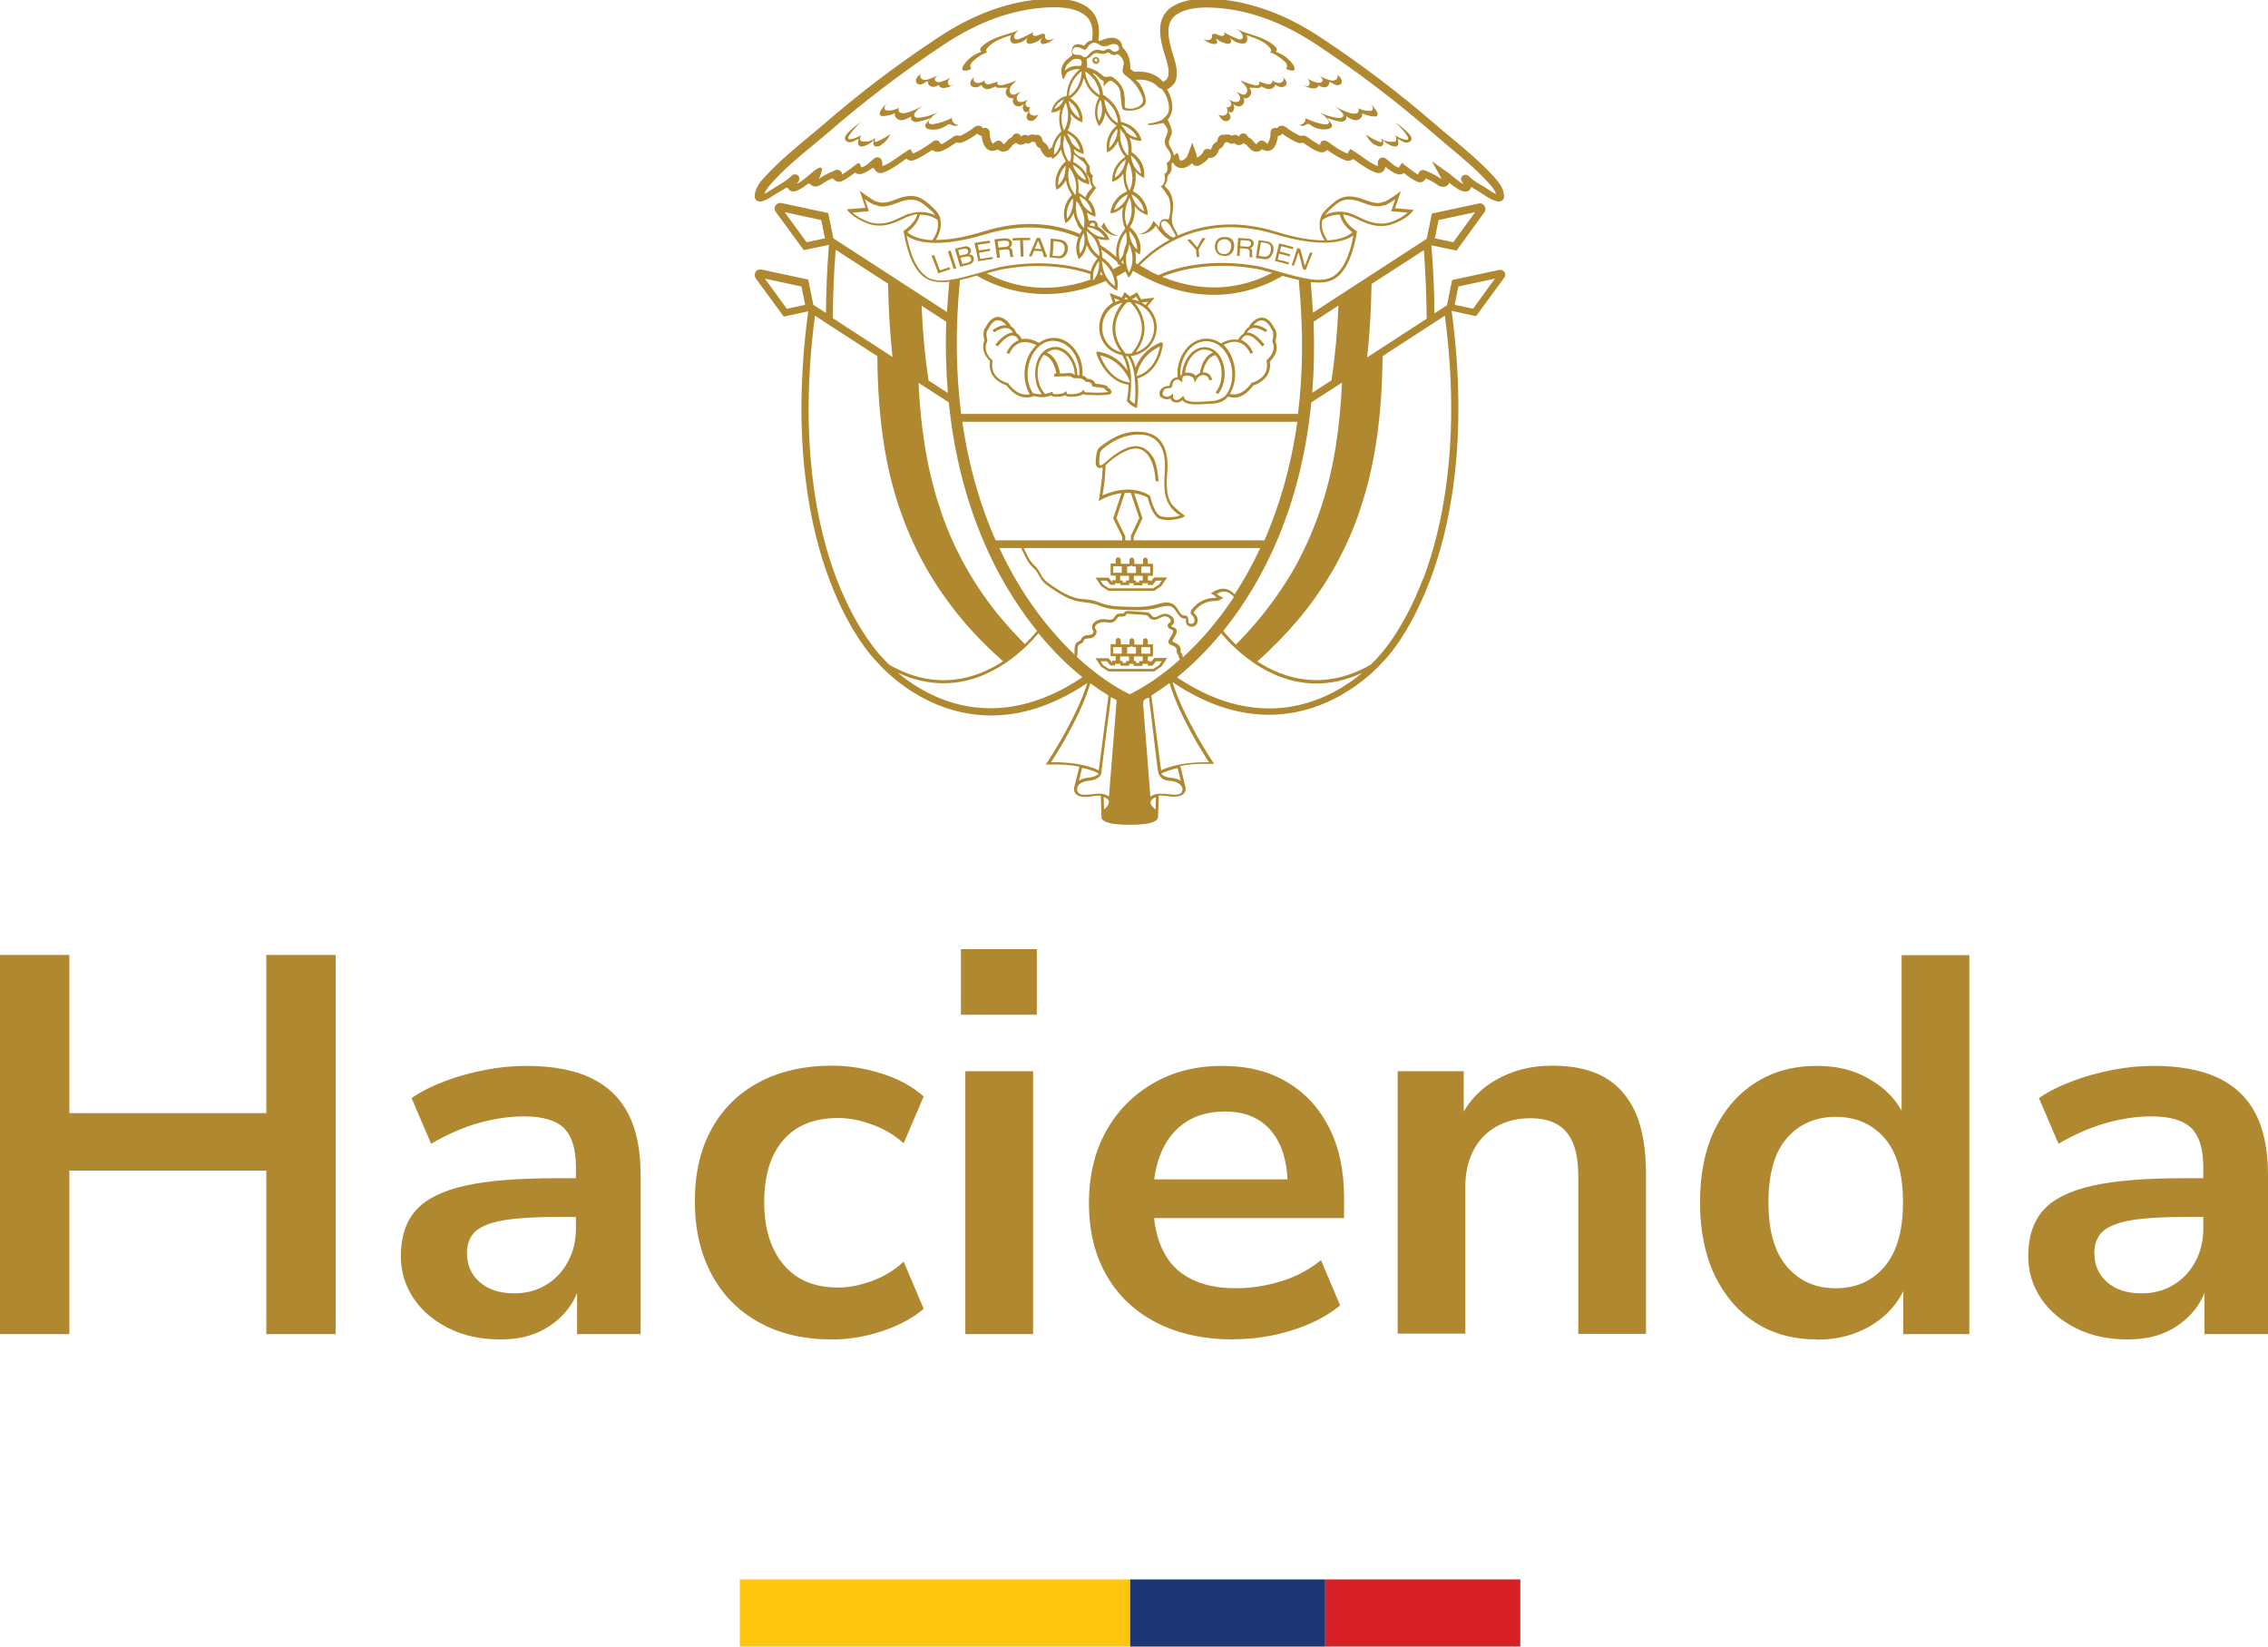 <svg width="124" height="90" viewBox="0 0 124 90" fill="none" xmlns="http://www.w3.org/2000/svg">
<g clip-path="url(#clip0_4463_1522)">
<path d="M0 72.922V52.197H3.793V60.844H14.56V52.197H18.352V72.922H14.56V63.984H3.793V72.922H0Z" fill="#B08830"/>
<path d="M27.338 73.213C26.294 73.213 25.352 73.01 24.538 72.605C23.723 72.2 23.074 71.656 22.616 70.972C22.158 70.288 21.916 69.516 21.916 68.655C21.916 67.604 22.196 66.756 22.743 66.148C23.303 65.528 24.194 65.085 25.441 64.806C26.689 64.528 28.356 64.401 30.456 64.401H31.932V66.516H30.481C29.552 66.516 28.776 66.553 28.14 66.617C27.503 66.68 26.994 66.794 26.612 66.946C26.23 67.098 25.951 67.288 25.785 67.554C25.62 67.807 25.53 68.123 25.53 68.49C25.53 69.136 25.76 69.668 26.218 70.073C26.676 70.478 27.3 70.693 28.114 70.693C28.763 70.693 29.349 70.541 29.845 70.238C30.354 69.934 30.749 69.516 31.041 68.984C31.334 68.453 31.487 67.845 31.487 67.161V63.781C31.487 62.806 31.27 62.097 30.838 61.667C30.405 61.236 29.667 61.021 28.649 61.021C27.834 61.021 27.007 61.148 26.154 61.388C25.301 61.629 24.449 62.009 23.57 62.515L22.502 60.021C23.011 59.666 23.621 59.363 24.321 59.097C25.021 58.831 25.76 58.628 26.549 58.476C27.325 58.325 28.063 58.261 28.763 58.261C30.189 58.261 31.36 58.476 32.276 58.907C33.192 59.337 33.88 59.983 34.338 60.856C34.796 61.73 35.025 62.844 35.025 64.224V72.921H31.55V69.871H31.792C31.652 70.554 31.385 71.149 30.978 71.643C30.57 72.137 30.061 72.529 29.451 72.808C28.84 73.086 28.14 73.213 27.351 73.213" fill="#B08830"/>
<path d="M45.486 73.213C43.959 73.213 42.636 72.909 41.516 72.288C40.383 71.668 39.517 70.795 38.907 69.655C38.296 68.516 37.99 67.186 37.99 65.655C37.99 64.123 38.296 62.806 38.907 61.705C39.517 60.603 40.383 59.742 41.516 59.147C42.636 58.552 43.972 58.248 45.486 58.248C46.416 58.248 47.332 58.401 48.248 58.692C49.152 58.983 49.903 59.401 50.501 59.932L49.406 62.49C48.897 62.034 48.312 61.692 47.675 61.464C47.026 61.224 46.416 61.11 45.817 61.11C44.532 61.11 43.539 61.502 42.839 62.3C42.139 63.097 41.783 64.224 41.783 65.693C41.783 67.161 42.139 68.288 42.839 69.124C43.539 69.959 44.532 70.377 45.817 70.377C46.39 70.377 47.001 70.263 47.663 70.022C48.312 69.782 48.897 69.44 49.406 68.959L50.501 71.541C49.903 72.048 49.152 72.453 48.236 72.757C47.319 73.061 46.403 73.213 45.499 73.213" fill="#B08830"/>
<path d="M52.779 58.553H56.483V72.922H52.779V58.553ZM52.538 51.881H56.687V55.464H52.538V51.881Z" fill="#B08830"/>
<path d="M67.479 73.213C65.837 73.213 64.424 72.909 63.241 72.301C62.057 71.694 61.141 70.833 60.504 69.719C59.855 68.605 59.537 67.275 59.537 65.756C59.537 64.237 59.855 62.958 60.466 61.844C61.077 60.73 61.943 59.856 63.05 59.211C64.144 58.578 65.392 58.261 66.804 58.261C68.217 58.261 69.375 58.552 70.368 59.147C71.361 59.73 72.124 60.565 72.671 61.642C73.219 62.718 73.486 64.009 73.486 65.49V66.579H62.541V64.465H70.877L70.406 64.908C70.406 63.578 70.113 62.553 69.515 61.831C68.917 61.11 68.077 60.755 66.97 60.755C66.142 60.755 65.43 60.945 64.844 61.325C64.259 61.705 63.813 62.249 63.508 62.945C63.203 63.642 63.05 64.465 63.05 65.427V65.629C63.05 66.706 63.215 67.604 63.559 68.301C63.89 69.01 64.399 69.541 65.073 69.883C65.748 70.238 66.575 70.415 67.568 70.415C68.382 70.415 69.184 70.288 69.999 70.048C70.813 69.807 71.552 69.415 72.226 68.883L73.27 71.352C72.582 71.921 71.704 72.377 70.661 72.706C69.617 73.035 68.561 73.2 67.517 73.2" fill="#B08830"/>
<path d="M76.414 72.921V58.552H80.028V61.426H79.697C80.13 60.388 80.804 59.603 81.734 59.059C82.663 58.514 83.694 58.248 84.864 58.248C86.035 58.248 86.99 58.464 87.741 58.894C88.492 59.325 89.052 59.983 89.433 60.844C89.802 61.717 89.993 62.819 89.993 64.148V72.909H86.29V64.325C86.29 63.578 86.201 62.971 86.01 62.502C85.819 62.034 85.539 61.679 85.144 61.464C84.763 61.236 84.266 61.122 83.681 61.122C82.968 61.122 82.344 61.274 81.81 61.578C81.275 61.882 80.855 62.312 80.563 62.869C80.27 63.426 80.117 64.085 80.117 64.819V72.896H76.414V72.921Z" fill="#B08830"/>
<path d="M100.366 70.415C101.473 70.415 102.364 70.023 103.038 69.225C103.713 68.427 104.044 67.263 104.044 65.718C104.044 64.174 103.713 62.984 103.038 62.211C102.364 61.439 101.473 61.047 100.366 61.047C99.258 61.047 98.368 61.439 97.693 62.211C97.019 62.984 96.688 64.161 96.688 65.718C96.688 67.275 97.019 68.44 97.693 69.225C98.368 70.023 99.258 70.415 100.366 70.415ZM99.322 73.213C98.062 73.213 96.942 72.909 95.988 72.301C95.033 71.694 94.282 70.82 93.748 69.706C93.213 68.579 92.946 67.25 92.946 65.718C92.946 64.186 93.213 62.844 93.748 61.743C94.282 60.642 95.033 59.781 95.988 59.173C96.942 58.565 98.062 58.261 99.322 58.261C100.582 58.261 101.575 58.553 102.478 59.148C103.382 59.73 103.98 60.515 104.298 61.464H103.967V52.21H107.671V72.922H104.057V69.871H104.324C104.031 70.883 103.42 71.706 102.517 72.314C101.6 72.922 100.544 73.226 99.309 73.226" fill="#B08830"/>
<path d="M116.313 73.213C115.269 73.213 114.327 73.01 113.513 72.605C112.698 72.2 112.049 71.656 111.591 70.972C111.133 70.288 110.891 69.516 110.891 68.655C110.891 67.604 111.171 66.756 111.718 66.148C112.266 65.528 113.169 65.085 114.417 64.806C115.664 64.528 117.331 64.401 119.431 64.401H120.907V66.516H119.456C118.527 66.516 117.751 66.553 117.115 66.617C116.478 66.68 115.969 66.794 115.587 66.946C115.206 67.098 114.926 67.288 114.76 67.554C114.595 67.807 114.506 68.123 114.506 68.49C114.506 69.136 114.735 69.668 115.193 70.073C115.651 70.478 116.275 70.693 117.089 70.693C117.738 70.693 118.324 70.541 118.82 70.238C119.329 69.934 119.724 69.516 120.016 68.984C120.309 68.453 120.462 67.845 120.462 67.161V63.781C120.462 62.806 120.246 62.097 119.813 61.667C119.38 61.236 118.642 61.021 117.624 61.021C116.809 61.021 115.982 61.148 115.129 61.388C114.277 61.629 113.424 62.009 112.546 62.515L111.477 60.021C111.986 59.666 112.597 59.363 113.297 59.097C113.997 58.831 114.735 58.628 115.524 58.476C116.3 58.325 117.038 58.261 117.738 58.261C119.164 58.261 120.335 58.476 121.251 58.907C122.167 59.337 122.855 59.983 123.313 60.856C123.771 61.73 124 62.844 124 64.224V72.921H120.526V69.871H120.767C120.627 70.554 120.36 71.149 119.953 71.643C119.546 72.137 119.036 72.529 118.426 72.808C117.815 73.086 117.115 73.213 116.326 73.213" fill="#B08830"/>
<path d="M64.794 20.37C64.832 20.015 64.972 19.686 65.188 19.446C65.405 19.205 65.672 19.078 65.926 19.116C66.066 19.129 66.206 19.18 66.321 19.268C65.774 19.484 65.634 20.18 65.608 20.383C65.519 20.42 65.443 20.471 65.379 20.547C65.303 20.446 65.163 20.383 64.997 20.37C64.946 20.37 64.87 20.37 64.806 20.37M63.636 21.307C63.725 21.218 63.852 21.218 63.916 21.218C63.979 21.218 64.03 21.205 64.043 21.18C64.068 21.155 64.094 21.117 64.094 21.066C64.094 20.952 64.157 20.838 64.234 20.788C64.323 20.724 64.425 20.724 64.501 20.788L64.641 20.901V20.724C64.641 20.724 64.641 20.636 64.666 20.598C64.73 20.547 64.845 20.509 64.946 20.534C65.01 20.534 65.226 20.572 65.277 20.724L65.328 20.914L65.417 20.737C65.519 20.547 65.71 20.484 65.85 20.509C65.99 20.534 66.092 20.636 66.117 20.788L66.27 20.762C66.232 20.534 66.079 20.383 65.876 20.357C65.837 20.357 65.799 20.357 65.761 20.357C65.812 20.117 65.965 19.534 66.448 19.408C66.537 19.509 66.614 19.623 66.665 19.762C66.894 20.306 66.805 21.041 66.461 21.446L66.588 21.547C66.97 21.091 67.072 20.306 66.817 19.699C66.639 19.281 66.334 19.015 65.939 18.977C65.634 18.952 65.316 19.078 65.061 19.37C64.832 19.636 64.679 19.977 64.628 20.37C64.628 20.383 64.628 20.42 64.628 20.458C64.615 20.458 64.59 20.484 64.577 20.496C64.565 20.509 64.552 20.534 64.539 20.547C64.501 20.015 64.679 19.471 65.023 19.091C65.29 18.8 65.608 18.648 65.952 18.648C66.436 18.648 66.856 18.939 67.123 19.446C67.466 20.117 67.454 20.952 67.085 21.509C66.945 21.788 66.474 21.914 66.219 21.927C66.156 21.927 66.066 21.927 65.977 21.94C65.596 21.965 64.895 22.028 64.768 21.788L64.743 21.75L64.692 21.636C64.577 21.762 64.412 21.914 64.246 21.851C64.183 21.826 64.132 21.762 64.132 21.686V21.509L64.005 21.61C63.852 21.724 63.687 21.699 63.61 21.61C63.534 21.535 63.559 21.421 63.648 21.319M67.797 18.737C68.205 18.889 68.357 19.332 68.357 19.332L68.51 19.281C68.51 19.281 68.332 18.762 67.861 18.585C67.899 18.496 67.988 18.357 68.141 18.331C68.294 18.306 68.574 18.382 69.006 18.939L69.134 18.838C68.777 18.382 68.459 18.167 68.179 18.18C68.217 18.104 68.294 18.002 68.421 17.952C68.612 17.876 68.879 17.952 69.197 18.154L69.286 18.028C68.994 17.838 68.739 17.749 68.523 17.774C68.535 17.762 68.548 17.749 68.561 17.736C68.739 17.559 68.905 17.483 69.057 17.521C69.35 17.585 69.516 17.99 69.516 17.99L69.528 18.015C69.668 18.142 69.605 18.496 69.566 18.623V18.648V18.673C69.821 19.23 69.299 19.636 69.286 19.661L69.248 19.686V19.737C69.439 20.661 68.497 20.914 68.459 20.914H68.434L68.421 20.939C67.95 21.598 67.479 21.598 67.237 21.535C67.619 20.927 67.632 20.053 67.263 19.344C67.161 19.142 67.034 18.977 66.894 18.851C67.237 18.673 67.543 18.635 67.81 18.737M63.483 21.699C63.585 21.813 63.788 21.864 63.992 21.788C64.03 21.876 64.094 21.952 64.183 21.978C64.234 21.99 64.272 22.003 64.323 22.003C64.425 22.003 64.539 21.952 64.654 21.876C64.781 22.066 65.099 22.104 65.43 22.104C65.621 22.104 65.812 22.092 65.977 22.079C66.066 22.079 66.156 22.066 66.206 22.066C66.626 22.054 66.919 21.952 67.148 21.674C67.365 21.75 67.925 21.889 68.523 21.066C68.701 21.015 69.566 20.686 69.426 19.762C69.554 19.636 69.974 19.205 69.732 18.648C69.77 18.521 69.859 18.116 69.656 17.914C69.617 17.825 69.426 17.433 69.083 17.369C68.879 17.331 68.663 17.42 68.446 17.635C68.421 17.661 68.319 17.762 68.294 17.863C68.103 17.977 68.014 18.18 67.988 18.243C67.835 18.319 67.746 18.483 67.695 18.572C67.415 18.521 67.097 18.572 66.754 18.775C66.525 18.597 66.245 18.509 65.952 18.509C65.583 18.509 65.201 18.673 64.908 19.003C64.526 19.42 64.323 20.041 64.386 20.623C64.31 20.623 64.221 20.648 64.157 20.686C64.03 20.775 63.954 20.927 63.941 21.091C63.776 21.091 63.636 21.129 63.521 21.231C63.33 21.433 63.381 21.636 63.483 21.737" fill="#B08830"/>
<path d="M53.988 18.623C53.95 18.497 53.874 18.129 54.026 18.003H54.039V17.977C54.039 17.977 54.217 17.56 54.497 17.509C54.65 17.484 54.815 17.56 54.994 17.737C54.994 17.75 55.019 17.762 55.032 17.775C54.815 17.75 54.561 17.838 54.268 18.041L54.357 18.167C54.675 17.952 54.93 17.889 55.134 17.952C55.261 18.003 55.337 18.104 55.375 18.18C55.108 18.18 54.777 18.395 54.421 18.838L54.548 18.94C54.981 18.395 55.261 18.307 55.414 18.345C55.566 18.37 55.655 18.509 55.694 18.598C55.223 18.775 55.044 19.269 55.032 19.294L55.184 19.345C55.184 19.345 55.337 18.902 55.745 18.75C55.999 18.648 56.317 18.699 56.661 18.864C56.521 19.003 56.394 19.168 56.279 19.357C55.91 20.066 55.935 20.94 56.304 21.548C56.063 21.598 55.592 21.598 55.121 20.953V20.927H55.07C55.032 20.927 54.09 20.674 54.268 19.75V19.699L54.243 19.674C54.217 19.661 53.708 19.243 53.963 18.686V18.661V18.636L53.988 18.623ZM57.603 18.636C57.934 18.636 58.264 18.788 58.532 19.066C58.875 19.446 59.053 19.99 59.015 20.509H58.939C58.939 20.509 58.913 20.509 58.901 20.509C58.901 20.054 58.71 19.56 58.379 19.256C58.137 19.028 57.857 18.927 57.603 18.965C57.183 19.016 56.839 19.319 56.686 19.8C56.521 20.332 56.559 21.067 56.966 21.548C56.801 21.548 56.623 21.535 56.47 21.484C56.101 20.927 56.088 20.092 56.432 19.421C56.699 18.914 57.119 18.623 57.603 18.623M57.234 19.269C57.335 19.193 57.463 19.13 57.628 19.117C57.844 19.091 58.074 19.18 58.277 19.37C58.583 19.649 58.761 20.079 58.761 20.497C58.748 20.497 58.723 20.471 58.697 20.446C58.608 20.383 58.506 20.383 58.43 20.395L57.959 20.421C57.921 20.193 57.781 19.497 57.246 19.281M59.27 20.763C59.27 20.763 59.308 20.826 59.346 20.851C59.384 20.877 59.435 20.877 59.474 20.877C59.588 20.877 59.703 20.953 59.703 21.054V21.117L59.766 21.13C59.843 21.142 59.944 21.155 60.033 21.168C60.161 21.18 60.301 21.193 60.39 21.231C60.39 21.244 60.403 21.256 60.403 21.269C60.441 21.32 60.479 21.345 60.517 21.37C60.53 21.37 60.543 21.383 60.555 21.396C60.581 21.408 60.581 21.434 60.581 21.434C60.581 21.434 60.581 21.434 60.543 21.434C60.173 21.484 59.779 21.459 59.397 21.446C59.321 21.446 59.295 21.421 59.295 21.421L59.257 21.307L59.168 21.383C59.003 21.522 58.748 21.548 58.493 21.548C58.417 21.548 58.328 21.535 58.328 21.497L58.303 21.383L58.201 21.446C58.074 21.535 57.908 21.535 57.717 21.548C57.628 21.548 57.565 21.535 57.565 21.497L57.539 21.408L57.45 21.446C57.361 21.484 57.259 21.51 57.145 21.535C56.763 21.155 56.623 20.446 56.814 19.851C56.852 19.724 56.941 19.547 57.068 19.395C57.565 19.535 57.717 20.193 57.755 20.421H57.641V20.585L58.379 20.56C58.455 20.56 58.506 20.56 58.544 20.573C58.621 20.636 58.697 20.674 58.761 20.674C58.799 20.674 58.85 20.674 58.901 20.674C59.028 20.674 59.155 20.674 59.232 20.763M54.128 19.75C53.975 20.687 54.854 21.003 55.032 21.067C55.426 21.598 55.834 21.725 56.139 21.725C56.33 21.725 56.47 21.674 56.534 21.649C56.674 21.687 56.826 21.712 56.966 21.712C57.145 21.712 57.31 21.674 57.488 21.611C57.526 21.662 57.615 21.7 57.755 21.687C57.908 21.687 58.086 21.687 58.239 21.598C58.29 21.662 58.392 21.687 58.519 21.687C58.786 21.687 59.028 21.662 59.232 21.535C59.27 21.56 59.334 21.586 59.423 21.586C59.804 21.598 60.199 21.623 60.581 21.573C60.67 21.573 60.733 21.522 60.759 21.459C60.784 21.383 60.746 21.307 60.67 21.244C60.657 21.244 60.644 21.231 60.619 21.218C60.593 21.206 60.568 21.193 60.555 21.168V21.155C60.555 21.142 60.543 21.117 60.517 21.092H60.492C60.377 21.029 60.224 21.016 60.072 20.991C60.008 20.991 59.944 20.991 59.881 20.965C59.843 20.813 59.664 20.712 59.499 20.712C59.486 20.712 59.461 20.712 59.448 20.712C59.448 20.712 59.435 20.699 59.423 20.687C59.423 20.687 59.423 20.674 59.41 20.661C59.346 20.585 59.27 20.547 59.181 20.535C59.232 19.965 59.041 19.383 58.659 18.965C58.366 18.648 58.01 18.471 57.641 18.471H57.603C57.31 18.471 57.043 18.573 56.801 18.737C56.457 18.547 56.139 18.484 55.859 18.535C55.821 18.446 55.732 18.294 55.566 18.205C55.541 18.129 55.465 17.939 55.261 17.826C55.235 17.737 55.134 17.636 55.108 17.598C54.892 17.382 54.675 17.294 54.472 17.332C54.128 17.395 53.937 17.788 53.899 17.876C53.695 18.079 53.785 18.497 53.823 18.61C53.581 19.168 54.001 19.611 54.128 19.724" fill="#B08830"/>
<path d="M61.701 20.699L61.79 20.902C60.772 20.826 60.288 19.788 60.148 19.421C61.077 19.636 61.523 20.307 61.714 20.699M61.561 19.471C61.561 19.471 61.625 19.471 61.663 19.471C61.828 19.699 61.943 20.016 62.007 20.421L62.032 20.573V20.636C62.108 21.244 62.07 21.826 62.045 22.067C61.905 22.003 61.816 21.902 61.765 21.851C61.816 21.535 61.841 21.244 61.841 20.965V20.889V20.649C61.803 20.028 61.65 19.648 61.548 19.459M61.612 16.521C61.612 16.521 61.663 16.521 61.688 16.521C61.727 16.521 61.765 16.521 61.803 16.521C61.956 16.673 63.101 17.851 61.867 19.319C61.803 19.319 61.752 19.332 61.688 19.332C61.637 19.332 61.587 19.332 61.536 19.319C60.314 17.851 61.459 16.673 61.625 16.521M60.263 17.914C60.263 17.344 60.606 16.711 61.37 16.547C61.039 16.939 60.365 18.003 61.294 19.256C60.594 19.066 60.263 18.471 60.263 17.914ZM61.23 16.42C61.141 16.445 61.065 16.471 60.988 16.509L60.925 16.306L61.23 16.42ZM61.548 16.243L61.688 16.357C61.688 16.357 61.676 16.357 61.663 16.357C61.599 16.357 61.536 16.357 61.472 16.369L61.536 16.243H61.548ZM62.121 16.218L62.274 16.471C62.147 16.42 62.019 16.382 61.879 16.369L62.121 16.218ZM63.101 17.914C63.101 18.547 62.681 19.079 62.096 19.256C63.025 18.015 62.376 16.965 62.045 16.559C62.656 16.724 63.101 17.268 63.101 17.914ZM62.77 16.496L62.63 16.673C62.566 16.623 62.49 16.572 62.414 16.534L62.77 16.496ZM62.159 20.433C62.261 20.028 62.566 19.319 63.419 18.939C63.355 19.294 63.101 20.281 62.134 20.56L62.159 20.433ZM61.701 21.041C61.701 21.307 61.663 21.585 61.612 21.877V21.915L61.625 21.94C61.625 21.94 61.79 22.168 62.083 22.269L62.172 22.294V22.193C62.172 22.193 62.286 21.459 62.197 20.686C63.165 20.395 63.47 19.421 63.546 19.015C63.597 18.775 63.585 18.762 63.546 18.737L63.508 18.712H63.47C62.656 19.041 62.261 19.636 62.083 20.091C62.019 19.838 61.93 19.636 61.828 19.459C62.617 19.37 63.241 18.712 63.241 17.901C63.241 17.446 63.037 17.041 62.732 16.749L63.126 16.268L62.388 16.357L62.159 15.977L61.777 16.205L61.485 15.964L61.332 16.268L60.67 16.015L60.848 16.547C60.339 16.838 60.097 17.382 60.097 17.889C60.097 18.534 60.492 19.243 61.345 19.408C61.383 19.459 61.561 19.712 61.65 20.269C61.37 19.851 60.874 19.357 60.034 19.218H59.97L59.945 19.269C59.919 19.332 60.11 19.775 60.314 20.079C60.581 20.471 61.026 20.94 61.701 21.028" fill="#B08830"/>
<path d="M56.317 6.229C56.254 6.153 56.254 6.014 56.292 5.925C56.304 5.9 56.317 5.874 56.343 5.849C56.343 5.849 56.343 5.849 56.355 5.849C56.266 5.887 56.126 5.849 56.088 5.76C56.037 5.646 56.114 5.494 56.228 5.457C56.126 5.469 56.037 5.52 55.948 5.558C55.846 5.583 55.732 5.596 55.655 5.532C55.579 5.469 55.566 5.355 55.605 5.267C55.643 5.178 55.706 5.102 55.783 5.026C55.63 5.064 55.49 5.216 55.337 5.165C55.184 5.115 55.172 4.899 55.248 4.76C55.325 4.621 55.465 4.532 55.566 4.393C55.337 4.507 55.083 4.583 54.828 4.646C54.739 4.659 54.637 4.684 54.561 4.621C54.51 4.583 54.51 4.494 54.561 4.456L54.205 4.57C54.128 4.596 54.039 4.621 53.95 4.596C53.861 4.57 53.797 4.469 53.848 4.393C53.721 4.469 53.581 4.545 53.441 4.532C53.352 4.532 53.288 4.482 53.237 4.406C53.186 4.317 53.237 4.279 53.301 4.216C53.161 4.266 53.021 4.444 53.059 4.608C53.085 4.722 53.225 4.786 53.352 4.773C53.479 4.773 53.581 4.697 53.683 4.634C53.632 4.659 53.772 4.798 53.785 4.811C53.874 4.874 54.001 4.887 54.09 4.861C54.154 4.861 54.205 4.824 54.268 4.798C54.281 4.798 54.434 4.722 54.434 4.71C54.434 4.786 54.548 4.811 54.624 4.798C54.777 4.798 54.943 4.798 55.095 4.798C54.981 4.899 54.955 5.077 55.032 5.203C55.108 5.33 55.274 5.406 55.426 5.368C55.299 5.507 55.401 5.748 55.579 5.798C55.732 5.849 55.897 5.773 55.999 5.659C55.986 5.672 55.974 5.697 55.961 5.722C55.961 5.748 55.935 5.76 55.935 5.786C55.923 5.836 55.91 5.887 55.923 5.925C55.923 5.963 55.948 6.014 55.974 6.052C55.999 6.09 56.025 6.115 56.063 6.127C56.075 6.127 56.101 6.127 56.126 6.127C56.177 6.127 56.215 6.102 56.254 6.077C56.228 6.127 56.203 6.165 56.177 6.216C56.152 6.267 56.139 6.317 56.126 6.368C56.114 6.495 56.215 6.596 56.33 6.609C56.394 6.609 56.47 6.609 56.521 6.571C56.648 6.495 56.724 6.355 56.788 6.216C56.686 6.355 56.457 6.355 56.343 6.229" fill="#B08830"/>
<path d="M50.374 4.608C50.475 4.583 50.565 4.52 50.641 4.469C50.666 4.456 50.692 4.444 50.717 4.469C50.743 4.482 50.743 4.507 50.743 4.532C50.743 4.646 50.87 4.735 50.997 4.748C51.124 4.76 51.239 4.697 51.341 4.634C51.341 4.659 51.341 4.684 51.341 4.697C51.392 4.773 51.494 4.811 51.583 4.811C51.672 4.811 51.761 4.786 51.85 4.76C51.965 4.722 52.092 4.684 52.155 4.583C52.092 4.634 52.028 4.697 51.952 4.684C51.863 4.672 51.812 4.57 51.825 4.482C51.837 4.393 51.901 4.317 51.952 4.254C51.799 4.342 51.634 4.418 51.455 4.469C51.379 4.494 51.303 4.507 51.239 4.482C51.163 4.469 51.099 4.393 51.112 4.33C51.112 4.292 51.137 4.254 51.163 4.229C51.201 4.178 51.264 4.14 51.315 4.115C51.175 4.178 51.023 4.229 50.883 4.292C50.781 4.33 50.666 4.38 50.552 4.368C50.437 4.368 50.323 4.279 50.31 4.178C50.31 4.127 50.31 4.089 50.335 4.051C50.323 4.064 50.297 4.077 50.285 4.089C50.208 4.14 50.145 4.203 50.106 4.292C50.068 4.38 50.068 4.482 50.119 4.545C50.183 4.621 50.297 4.634 50.399 4.608" fill="#B08830"/>
<path d="M57.578 2.127L57.539 2.14C57.539 2.14 57.514 2.14 57.501 2.152C57.45 2.178 57.399 2.19 57.336 2.19C57.246 2.19 57.157 2.14 57.145 2.051C57.145 2 57.145 1.937 57.119 1.887C57.081 1.836 57.017 1.836 56.967 1.849C56.839 1.874 56.572 2.064 56.47 1.899C56.458 1.874 56.458 1.836 56.47 1.811C56.47 1.785 56.47 1.773 56.483 1.747C56.368 1.849 56.254 1.874 56.127 1.95C55.999 2.013 55.872 2.076 55.732 2.127C55.656 2.165 55.541 2.178 55.477 2.102C55.401 2.013 55.477 1.861 55.554 1.785C55.617 1.709 55.63 1.697 55.719 1.646C55.376 1.785 55.083 1.849 54.714 1.975C54.345 2.102 53.976 2.266 53.696 2.532C53.645 2.57 53.607 2.621 53.594 2.684C53.581 2.747 53.607 2.811 53.67 2.823C53.263 2.95 52.894 3.228 52.665 3.596C52.614 3.672 52.576 3.786 52.652 3.836C52.678 3.861 52.728 3.861 52.767 3.861C52.894 3.861 53.008 3.824 53.11 3.748C53.047 3.697 53.034 3.608 53.059 3.532C53.085 3.456 53.148 3.393 53.199 3.342C53.428 3.127 53.708 2.95 54.014 2.836C53.963 2.861 53.912 2.811 53.912 2.76C53.912 2.709 53.938 2.671 53.976 2.633C54.001 2.595 54.039 2.57 54.065 2.532C54.205 2.393 54.37 2.292 54.536 2.203C54.727 2.114 54.917 2.038 55.108 1.975C55.134 1.975 55.159 1.962 55.197 1.95C55.197 1.95 55.274 1.937 55.274 1.925C55.21 2.114 55.197 2.38 55.465 2.38C55.732 2.38 56.012 2.254 56.19 2.051C56.139 2.14 56.088 2.254 56.139 2.33C56.19 2.406 56.305 2.406 56.407 2.38C56.623 2.33 56.814 2.228 56.979 2.076C56.916 2.165 56.852 2.292 56.928 2.368C56.928 2.368 56.941 2.38 56.954 2.393C57.005 2.418 57.056 2.406 57.106 2.393C57.183 2.38 57.246 2.355 57.323 2.33C57.412 2.292 57.488 2.228 57.565 2.165C57.565 2.165 57.616 2.127 57.603 2.114" fill="#B08830"/>
<path d="M52.054 6.444C51.736 6.609 51.392 6.723 51.036 6.786C50.934 6.799 50.781 6.786 50.769 6.685C50.769 6.634 50.781 6.596 50.819 6.558C50.934 6.381 51.099 6.229 51.29 6.128C50.985 6.279 50.654 6.381 50.31 6.431C50.17 6.457 49.979 6.431 49.979 6.292C49.979 6.241 50.005 6.191 50.043 6.14C50.17 5.976 50.336 5.849 50.514 5.735C50.234 5.912 49.916 6.064 49.598 6.153C49.47 6.191 49.305 6.216 49.19 6.14C49.114 6.09 49.101 5.963 49.152 5.887C48.961 6.001 48.732 6.052 48.516 6.039C48.478 6.039 48.427 6.039 48.401 6.001C48.299 5.912 48.414 5.735 48.503 5.634C48.376 5.773 48.236 5.887 48.147 6.052C48.096 6.14 48.058 6.267 48.147 6.317C48.185 6.343 48.223 6.343 48.261 6.343C48.338 6.343 48.414 6.343 48.49 6.317C48.541 6.317 48.592 6.292 48.63 6.292C48.681 6.279 48.732 6.254 48.796 6.241C48.821 6.241 48.923 6.203 48.936 6.178C48.859 6.368 49.063 6.558 49.267 6.571C49.47 6.571 49.648 6.457 49.827 6.355C49.763 6.444 49.827 6.583 49.928 6.634C50.03 6.685 50.158 6.672 50.272 6.634C50.476 6.596 50.667 6.533 50.858 6.457C50.781 6.634 50.514 6.773 50.603 6.95C50.641 7.026 50.73 7.052 50.807 7.064C51.125 7.128 51.456 7.052 51.723 6.874C51.787 6.836 51.838 6.786 51.914 6.786C51.965 6.786 52.016 6.824 52.067 6.849C52.169 6.9 52.309 6.887 52.398 6.824C52.207 6.836 52.016 6.647 52.054 6.457" fill="#B08830"/>
<path d="M47.829 7.723C47.829 7.723 47.829 7.621 47.841 7.583C47.841 7.571 47.867 7.558 47.867 7.545C47.841 7.545 47.829 7.571 47.816 7.571C47.803 7.571 47.778 7.596 47.765 7.609C47.727 7.634 47.689 7.647 47.65 7.672C47.574 7.71 47.485 7.723 47.396 7.735C47.345 7.735 47.281 7.735 47.218 7.735C47.192 7.735 47.154 7.735 47.129 7.723C47.103 7.723 47.078 7.723 47.065 7.697C47.039 7.672 47.027 7.647 47.027 7.609C47.027 7.583 47.027 7.545 47.027 7.52C47.027 7.52 47.027 7.507 47.027 7.495C47.027 7.469 47.052 7.444 47.065 7.419C47.078 7.394 47.103 7.368 47.129 7.356C46.938 7.482 46.734 7.571 46.518 7.609C46.48 7.609 46.441 7.621 46.416 7.609C46.352 7.571 46.378 7.482 46.416 7.419C46.594 7.14 46.823 6.9 47.065 6.672C46.798 6.849 46.556 7.052 46.34 7.28C46.25 7.381 46.161 7.495 46.2 7.621C46.238 7.723 46.365 7.786 46.48 7.773C46.594 7.773 46.696 7.71 46.798 7.659C46.823 7.647 46.849 7.634 46.874 7.621C46.9 7.609 46.925 7.596 46.95 7.583C46.925 7.659 46.912 7.748 46.912 7.837C46.912 7.875 46.925 7.913 46.95 7.938C46.963 7.963 47.001 7.989 47.039 8.001C47.078 8.001 47.129 8.001 47.167 8.001C47.218 7.989 47.281 7.976 47.332 7.951C47.421 7.925 47.498 7.875 47.574 7.824C47.638 7.786 47.689 7.748 47.727 7.697C47.727 7.697 47.752 7.672 47.765 7.672C47.765 7.685 47.765 7.697 47.765 7.723C47.765 7.735 47.752 7.761 47.752 7.773C47.752 7.811 47.752 7.849 47.752 7.887C47.765 7.938 47.803 7.976 47.841 8.001C47.867 8.001 47.88 8.001 47.905 8.001C47.93 8.001 47.956 8.001 47.981 8.001C48.07 8.001 48.147 7.951 48.21 7.9C48.414 7.761 48.58 7.558 48.681 7.33C48.452 7.495 48.21 7.621 47.956 7.735C47.93 7.735 47.829 7.773 47.816 7.735" fill="#B08830"/>
<path d="M70.101 4.216C70.177 4.279 70.216 4.317 70.165 4.406C70.126 4.482 70.05 4.52 69.961 4.532C69.808 4.545 69.668 4.469 69.541 4.393C69.592 4.469 69.528 4.57 69.439 4.596C69.35 4.621 69.261 4.596 69.185 4.57L68.828 4.456C68.828 4.456 68.879 4.583 68.828 4.621C68.752 4.684 68.65 4.672 68.561 4.646C68.306 4.583 68.065 4.507 67.823 4.393C67.912 4.52 68.052 4.621 68.141 4.76C68.217 4.899 68.205 5.115 68.052 5.165C67.899 5.216 67.759 5.064 67.606 5.026C67.67 5.102 67.746 5.165 67.785 5.267C67.823 5.355 67.81 5.469 67.734 5.532C67.657 5.596 67.543 5.583 67.441 5.558C67.352 5.52 67.263 5.469 67.161 5.456C67.288 5.507 67.352 5.646 67.301 5.76C67.263 5.849 67.123 5.9 67.034 5.849C67.059 5.874 67.072 5.9 67.085 5.925C67.136 6.014 67.123 6.153 67.059 6.229C66.957 6.355 66.716 6.355 66.614 6.229C66.677 6.368 66.754 6.507 66.881 6.583C66.945 6.621 67.008 6.621 67.072 6.621C67.186 6.609 67.288 6.495 67.276 6.381C67.276 6.33 67.25 6.279 67.225 6.229C67.199 6.178 67.174 6.14 67.148 6.089C67.186 6.115 67.225 6.14 67.276 6.14C67.301 6.14 67.314 6.14 67.339 6.14C67.377 6.127 67.403 6.089 67.428 6.064C67.454 6.026 67.466 5.988 67.479 5.938C67.479 5.887 67.479 5.836 67.466 5.786C67.466 5.76 67.441 5.735 67.441 5.722C67.441 5.697 67.416 5.672 67.403 5.659C67.505 5.773 67.67 5.849 67.823 5.798C68.001 5.748 68.09 5.507 67.976 5.368C68.128 5.406 68.294 5.343 68.37 5.203C68.447 5.077 68.408 4.899 68.294 4.798C68.447 4.798 68.612 4.798 68.765 4.811C68.841 4.811 68.956 4.785 68.956 4.71C68.956 4.722 69.096 4.798 69.121 4.798C69.172 4.823 69.236 4.849 69.287 4.861C69.388 4.887 69.516 4.861 69.605 4.798C69.63 4.798 69.757 4.646 69.707 4.621C69.808 4.684 69.923 4.748 70.037 4.76C70.165 4.76 70.305 4.71 70.33 4.596C70.381 4.431 70.228 4.266 70.088 4.203" fill="#B08830"/>
<path d="M71.462 4.71C71.386 4.71 71.31 4.659 71.259 4.608C71.322 4.71 71.437 4.748 71.552 4.786C71.641 4.811 71.73 4.836 71.832 4.836C71.921 4.836 72.022 4.798 72.073 4.722C72.073 4.697 72.073 4.672 72.073 4.659C72.175 4.722 72.29 4.773 72.417 4.773C72.544 4.773 72.659 4.684 72.671 4.558C72.671 4.532 72.671 4.507 72.697 4.494C72.722 4.482 72.748 4.494 72.773 4.507C72.862 4.558 72.951 4.621 73.041 4.646C73.142 4.672 73.257 4.646 73.321 4.583C73.384 4.507 73.371 4.406 73.333 4.33C73.295 4.241 73.231 4.178 73.155 4.127C73.142 4.127 73.117 4.102 73.104 4.089C73.13 4.127 73.13 4.178 73.13 4.216C73.117 4.33 72.99 4.406 72.875 4.406C72.761 4.406 72.646 4.368 72.544 4.33C72.404 4.267 72.251 4.216 72.112 4.153C72.175 4.178 72.226 4.216 72.264 4.267C72.29 4.292 72.315 4.33 72.315 4.368C72.315 4.444 72.264 4.507 72.188 4.52C72.112 4.532 72.035 4.52 71.972 4.507C71.793 4.457 71.628 4.381 71.475 4.292C71.539 4.355 71.59 4.431 71.602 4.52C71.615 4.608 71.564 4.71 71.475 4.722" fill="#B08830"/>
<path d="M65.862 2.178C65.926 2.241 66.015 2.304 66.104 2.342C66.168 2.367 66.244 2.393 66.321 2.405C66.372 2.405 66.422 2.405 66.473 2.405C66.486 2.405 66.499 2.393 66.512 2.38C66.588 2.304 66.512 2.178 66.461 2.089C66.626 2.228 66.817 2.329 67.033 2.38C67.123 2.405 67.237 2.405 67.288 2.329C67.352 2.253 67.288 2.14 67.237 2.051C67.415 2.253 67.683 2.38 67.963 2.38C68.23 2.38 68.217 2.114 68.153 1.924C68.153 1.924 68.217 1.95 68.23 1.95C68.255 1.95 68.281 1.962 68.306 1.975C68.497 2.038 68.701 2.114 68.879 2.203C69.057 2.291 69.222 2.393 69.35 2.532C69.388 2.557 69.413 2.595 69.439 2.633C69.477 2.671 69.502 2.722 69.502 2.76C69.502 2.811 69.452 2.861 69.401 2.836C69.706 2.95 69.973 3.127 70.215 3.342C70.279 3.393 70.33 3.456 70.355 3.532C70.381 3.608 70.355 3.709 70.304 3.747C70.406 3.811 70.521 3.849 70.635 3.861C70.673 3.861 70.724 3.861 70.75 3.836C70.813 3.785 70.775 3.671 70.737 3.595C70.508 3.228 70.151 2.962 69.732 2.823C69.795 2.811 69.821 2.735 69.808 2.684C69.795 2.621 69.757 2.583 69.706 2.532C69.426 2.266 69.057 2.102 68.688 1.975C68.319 1.848 67.937 1.747 67.593 1.583C67.683 1.633 67.772 1.696 67.848 1.785C67.912 1.861 67.988 2.013 67.924 2.102C67.861 2.178 67.759 2.152 67.67 2.127C67.543 2.076 67.403 2.013 67.275 1.95C67.148 1.886 67.033 1.848 66.919 1.747C66.919 1.772 66.932 1.785 66.944 1.81C66.944 1.836 66.944 1.874 66.944 1.899C66.843 2.064 66.575 1.874 66.435 1.848C66.384 1.848 66.308 1.848 66.282 1.886C66.244 1.937 66.282 2 66.257 2.051C66.244 2.14 66.142 2.19 66.066 2.19C66.015 2.19 65.952 2.19 65.901 2.165C65.888 2.165 65.875 2.165 65.862 2.152C65.862 2.152 65.837 2.127 65.824 2.14C65.812 2.14 65.85 2.178 65.862 2.19" fill="#B08830"/>
<path d="M71.348 6.837C71.348 6.837 71.45 6.773 71.501 6.773C71.577 6.773 71.628 6.811 71.692 6.862C71.959 7.039 72.29 7.115 72.608 7.052C72.684 7.039 72.773 7.001 72.812 6.938C72.901 6.761 72.633 6.634 72.557 6.444C72.748 6.52 72.939 6.583 73.142 6.621C73.257 6.647 73.384 6.659 73.486 6.621C73.588 6.571 73.652 6.431 73.588 6.343C73.753 6.457 73.932 6.571 74.135 6.571C74.339 6.571 74.543 6.368 74.466 6.178C74.466 6.204 74.581 6.242 74.619 6.254C74.67 6.28 74.721 6.292 74.784 6.305C74.835 6.317 74.873 6.33 74.924 6.343C75.001 6.355 75.077 6.368 75.153 6.368C75.192 6.368 75.23 6.368 75.268 6.343C75.357 6.292 75.319 6.166 75.268 6.077C75.166 5.912 75.039 5.786 74.912 5.659C75.001 5.76 75.128 5.938 75.013 6.026C74.988 6.052 74.937 6.064 74.899 6.064C74.67 6.064 74.453 6.014 74.263 5.912C74.301 5.988 74.301 6.102 74.224 6.166C74.11 6.242 73.957 6.216 73.817 6.178C73.486 6.077 73.181 5.938 72.901 5.748C73.079 5.862 73.232 6.001 73.372 6.153C73.41 6.191 73.448 6.242 73.448 6.305C73.448 6.444 73.244 6.469 73.117 6.444C72.773 6.393 72.442 6.292 72.137 6.14C72.328 6.242 72.493 6.393 72.608 6.571C72.633 6.609 72.659 6.659 72.659 6.697C72.646 6.799 72.493 6.811 72.392 6.799C72.035 6.735 71.692 6.621 71.373 6.457C71.412 6.647 71.221 6.837 71.03 6.824C71.132 6.887 71.259 6.9 71.361 6.849" fill="#B08830"/>
<path d="M75.179 7.9C75.243 7.951 75.319 7.989 75.408 8.001C75.433 8.001 75.459 8.001 75.472 8.001C75.497 8.001 75.51 8.001 75.535 7.989C75.573 7.963 75.612 7.925 75.624 7.887C75.637 7.849 75.637 7.811 75.624 7.773C75.624 7.761 75.624 7.735 75.612 7.71C75.612 7.71 75.612 7.685 75.612 7.672C75.612 7.672 75.637 7.685 75.65 7.697C75.701 7.748 75.752 7.786 75.803 7.824C75.879 7.875 75.955 7.913 76.044 7.951C76.095 7.976 76.159 7.989 76.21 8.001C76.248 8.001 76.286 8.014 76.337 8.001C76.375 8.001 76.401 7.963 76.426 7.938C76.452 7.913 76.452 7.875 76.452 7.837C76.452 7.748 76.452 7.659 76.413 7.583C76.439 7.596 76.464 7.609 76.49 7.621C76.515 7.634 76.541 7.647 76.566 7.672C76.668 7.723 76.77 7.786 76.884 7.799C76.999 7.799 77.126 7.748 77.164 7.647C77.203 7.52 77.114 7.394 77.024 7.305C76.808 7.077 76.566 6.862 76.299 6.697C76.553 6.925 76.77 7.166 76.948 7.444C76.986 7.508 77.024 7.596 76.948 7.634C76.923 7.647 76.884 7.647 76.846 7.634C76.63 7.596 76.426 7.495 76.235 7.381C76.261 7.394 76.273 7.419 76.299 7.444C76.312 7.47 76.324 7.495 76.337 7.52C76.337 7.52 76.337 7.533 76.337 7.545C76.337 7.571 76.337 7.609 76.337 7.634C76.337 7.672 76.324 7.697 76.299 7.723C76.286 7.748 76.261 7.748 76.235 7.748C76.21 7.748 76.172 7.748 76.146 7.748C76.083 7.748 76.032 7.748 75.968 7.748C75.879 7.748 75.803 7.71 75.713 7.685C75.675 7.672 75.637 7.647 75.599 7.634C75.586 7.634 75.561 7.609 75.548 7.596C75.535 7.596 75.523 7.571 75.497 7.571C75.497 7.583 75.51 7.596 75.523 7.609C75.548 7.647 75.548 7.697 75.548 7.748C75.548 7.799 75.433 7.761 75.408 7.748C75.153 7.647 74.899 7.508 74.683 7.356C74.784 7.583 74.95 7.773 75.153 7.925" fill="#B08830"/>
<path d="M61.179 12.888C60.556 12.8 60.365 12.154 60.365 12.154L60.212 12.394C60.632 12.977 61.179 12.888 61.179 12.888Z" fill="#B08830"/>
<path d="M59.919 3.38C59.919 3.38 59.83 3.342 59.83 3.292C59.83 3.241 59.868 3.203 59.919 3.203C59.97 3.203 60.008 3.241 60.008 3.292C60.008 3.342 59.97 3.38 59.919 3.38ZM59.919 3.114C59.817 3.114 59.728 3.203 59.728 3.304C59.728 3.405 59.817 3.494 59.919 3.494C60.021 3.494 60.11 3.405 60.11 3.304C60.11 3.203 60.021 3.114 59.919 3.114Z" fill="#B08830"/>
<path d="M80.537 16.876L79.531 16.661L79.735 15.66L81.733 15.23L80.537 16.876ZM77.813 31.612C76.668 34.612 75.319 35.942 75.306 35.954C75.242 36.018 75.128 36.157 74.937 36.334C72.379 37.79 70.215 37.106 68.739 36.157C69.541 35.448 70.291 34.676 70.992 33.853C71.742 32.954 72.43 31.966 73.002 30.941C73.575 29.903 74.059 28.814 74.415 27.687C75.153 25.447 75.471 23.079 75.561 20.724C75.573 20.307 75.586 19.876 75.599 19.458L78.997 17.256C79.9 24.168 78.857 28.865 77.826 31.612M64.361 37.018C65.15 36.372 65.977 35.575 66.766 34.612C67.364 35.334 69.273 37.36 71.971 37.36C72.748 37.36 73.588 37.195 74.479 36.777C72.875 38.119 69.184 40.259 64.361 37.031M61.777 37.955C60.912 37.537 59.906 36.853 58.875 35.904C58.913 35.803 58.913 35.689 58.913 35.587C58.913 35.435 58.913 35.283 59.015 35.22C59.028 35.22 59.053 35.208 59.066 35.195C59.104 35.182 59.142 35.157 59.181 35.132C59.219 35.093 59.244 35.056 59.257 35.018C59.257 34.992 59.282 34.967 59.295 34.954C59.346 34.904 59.422 34.904 59.524 34.891C59.639 34.891 59.766 34.866 59.855 34.764C59.944 34.676 59.983 34.549 59.932 34.435C59.932 34.41 59.906 34.397 59.893 34.372C59.893 34.359 59.881 34.347 59.868 34.347C59.855 34.283 59.868 34.233 59.906 34.182C59.995 34.068 60.186 34.005 60.313 34.005C60.364 34.005 60.428 34.005 60.479 34.017C60.632 34.043 60.797 34.068 60.937 33.954C60.988 33.916 61.026 33.865 61.064 33.815C61.102 33.764 61.141 33.714 61.192 33.701C61.217 33.701 61.268 33.701 61.306 33.701C61.395 33.701 61.497 33.701 61.561 33.612C61.586 33.549 61.599 33.536 61.663 33.549L62.579 33.612C62.579 33.612 62.693 33.612 62.732 33.65C62.757 33.663 62.782 33.701 62.808 33.726C62.833 33.764 62.872 33.802 62.91 33.828C63.012 33.891 63.152 33.904 63.304 33.828C63.343 33.815 63.381 33.79 63.419 33.777C63.483 33.752 63.533 33.714 63.61 33.701C63.724 33.663 63.903 33.726 63.979 33.84C64.03 33.904 64.03 33.967 63.979 34.005C63.979 34.005 63.953 34.017 63.941 34.03C63.903 34.055 63.852 34.093 63.839 34.157C63.813 34.258 63.903 34.359 63.992 34.397H64.03C64.03 34.397 64.106 34.435 64.119 34.448C64.157 34.549 64.119 34.638 64.017 34.777C63.966 34.866 63.903 34.967 63.877 35.068V35.093C63.89 35.208 64.017 35.245 64.068 35.271C64.144 35.296 64.323 35.372 64.335 35.499C64.335 35.524 64.335 35.537 64.335 35.562C64.335 35.613 64.335 35.663 64.361 35.714C64.373 35.739 64.399 35.777 64.412 35.803C64.412 35.815 64.437 35.828 64.437 35.84C64.437 35.929 64.475 35.992 64.513 36.043C63.533 36.929 62.566 37.562 61.726 37.967M66.091 41.664C64.577 41.639 63.763 41.968 63.483 42.107L62.948 38.018C63.266 37.816 63.597 37.588 63.941 37.334C64.463 39.094 65.748 41.132 66.091 41.651M64.564 42.69C64.463 42.614 64.31 42.55 64.106 42.525C63.699 42.487 63.572 42.386 63.521 42.335C63.508 42.31 63.495 42.284 63.495 42.284C63.584 42.234 63.877 42.094 64.386 41.981L64.564 42.702V42.69ZM64.615 43.285C64.615 43.285 64.603 43.31 64.59 43.323C64.513 43.411 64.373 43.437 64.246 43.437C64.017 43.437 63.788 43.386 63.559 43.386C63.33 43.373 63.075 43.398 62.897 43.55C62.77 41.879 62.63 40.196 62.502 38.524C62.502 38.461 62.502 38.385 62.515 38.322C62.566 38.208 62.693 38.17 62.821 38.132C62.973 39.398 63.126 40.664 63.279 41.93C63.304 42.145 63.343 42.386 63.508 42.525C63.712 42.702 63.992 42.664 64.233 42.727C64.463 42.791 64.781 43.031 64.603 43.297M63.177 44.259C63.177 44.259 63.113 44.183 63.062 44.145C62.948 44.044 62.91 43.943 62.91 43.88V43.829C62.91 43.829 62.935 43.728 63.037 43.652C63.075 43.626 63.126 43.601 63.203 43.576L63.177 44.259ZM60.657 43.563C60.479 43.398 60.212 43.373 59.957 43.386C59.715 43.398 59.473 43.462 59.219 43.437C59.13 43.437 59.028 43.411 58.964 43.335C58.85 43.234 58.875 43.031 58.964 42.917C59.066 42.791 59.219 42.74 59.372 42.702C59.524 42.677 59.677 42.664 59.83 42.614C59.983 42.563 60.123 42.474 60.186 42.335C60.212 42.272 60.224 42.209 60.224 42.145L60.441 40.423C60.479 40.132 60.517 39.854 60.555 39.562L60.67 38.702C60.682 38.562 60.708 38.41 60.721 38.271C60.721 38.233 60.721 38.195 60.733 38.17C60.733 38.157 60.733 38.132 60.733 38.119C60.733 38.094 60.746 38.119 60.772 38.119C60.835 38.157 60.899 38.195 60.962 38.221C60.988 38.233 61.026 38.258 61.052 38.271C60.912 40.031 60.772 41.778 60.632 43.538M60.479 44.133C60.479 44.133 60.403 44.209 60.364 44.247L60.339 43.563C60.415 43.588 60.466 43.614 60.504 43.639C60.619 43.715 60.632 43.816 60.632 43.816C60.632 43.816 60.632 43.993 60.479 44.133ZM59.168 41.968C59.677 42.082 59.97 42.221 60.059 42.272C60.059 42.272 60.059 42.297 60.033 42.322C59.983 42.373 59.855 42.474 59.448 42.512C59.244 42.538 59.092 42.601 58.99 42.677L59.168 41.955V41.968ZM57.463 41.664C57.806 41.145 59.092 39.107 59.613 37.347C59.944 37.588 60.275 37.816 60.606 38.018L60.072 42.107C59.792 41.968 58.977 41.639 57.463 41.664ZM49.075 36.765C49.966 37.182 50.806 37.347 51.583 37.347C54.268 37.347 56.177 35.334 56.775 34.612C57.526 35.524 58.341 36.347 59.181 37.018C54.344 40.259 50.654 38.094 49.063 36.752M48.274 35.98C48.274 35.98 46.874 34.612 45.728 31.612C44.685 28.878 43.654 24.168 44.557 17.256L47.968 19.471C47.968 19.876 47.981 20.294 47.994 20.699C48.083 23.054 48.388 25.421 49.139 27.662C49.508 28.776 49.979 29.865 50.565 30.916C51.137 31.941 51.812 32.916 52.575 33.828C53.263 34.663 54.026 35.423 54.841 36.144C53.377 37.106 51.188 37.803 48.617 36.334C48.452 36.17 48.337 36.043 48.274 35.98ZM45.703 13.66L48.554 15.508C48.579 16.99 48.668 18.294 48.795 19.509L45.537 17.395C45.537 16.205 45.588 14.951 45.69 13.648M51.875 22.003C52.219 25.447 53.148 28.586 54.612 31.334C55.223 32.46 55.923 33.524 56.699 34.486C56.559 34.663 56.33 34.916 56.037 35.208C55.604 34.777 55.184 34.321 54.777 33.84C54.014 32.941 53.339 31.954 52.766 30.928C52.194 29.89 51.71 28.802 51.354 27.675C50.641 25.497 50.323 23.206 50.221 20.927L51.888 22.003H51.875ZM51.735 17.585C51.684 18.914 51.723 20.218 51.825 21.484L50.768 20.8C50.577 19.547 50.45 18.205 50.386 16.711L51.735 17.585ZM50.654 15.103C49.954 14.66 49.674 13.407 49.572 12.875C49.966 13.192 51.163 13.622 53.861 12.812C54.688 12.559 55.503 12.432 56.292 12.432C57.335 12.432 58.226 12.66 58.964 12.964C58.812 13.331 58.799 13.723 58.939 14.065L58.977 14.167L59.066 14.091C59.232 13.939 59.359 13.685 59.422 13.394C59.55 13.698 59.766 13.951 60.008 14.129C59.868 14.28 59.728 14.508 59.652 14.749C59.652 14.774 59.652 14.8 59.639 14.825C58.697 14.521 56.979 14.154 54.675 14.597C54.357 14.686 54.052 14.762 53.759 14.85C53.733 14.85 53.708 14.863 53.683 14.876C52.295 15.268 51.303 15.546 50.654 15.129M50.31 11.736C50.654 11.736 50.984 11.825 51.252 12.014C51.392 12.521 51.074 13.002 50.972 13.128C50.157 13.091 49.763 12.837 49.61 12.685C49.814 12.533 50.195 12.204 50.297 11.723M49.674 11.685C49.546 11.736 49.419 11.799 49.279 11.862C48.808 12.09 48.274 12.344 47.574 12.154C47.065 11.976 46.759 11.761 46.606 11.622L47.51 11.546L47.281 10.888C47.446 11.002 47.675 11.153 47.828 11.204H47.879C48.095 11.293 48.337 11.369 49.025 11.103C49.381 10.951 49.686 10.9 49.954 10.926C50.272 10.964 50.488 11.153 50.717 11.343C50.87 11.47 51.023 11.609 51.137 11.774C50.705 11.559 50.17 11.521 49.686 11.698M59.117 13.002C59.155 12.913 59.206 12.825 59.257 12.736C59.257 12.812 59.27 12.888 59.295 12.951C59.295 13.078 59.295 13.217 59.282 13.331C59.244 13.546 59.155 13.723 59.053 13.863C58.977 13.584 59.002 13.268 59.13 12.989M58.964 12.027C58.837 11.723 58.799 11.343 58.85 10.976C59.015 11.179 59.155 11.432 59.232 11.698C59.282 11.888 59.295 12.078 59.282 12.255V12.293L59.27 12.394C59.27 12.419 59.27 12.445 59.27 12.47C59.168 12.369 59.066 12.217 58.977 12.027M58.773 10.647L58.735 10.596V10.571C58.519 10.293 58.404 9.938 58.404 9.571C58.404 9.546 58.404 9.533 58.404 9.508C58.43 9.394 58.443 9.267 58.455 9.141C58.621 9.356 58.735 9.609 58.799 9.862C58.862 10.141 58.85 10.419 58.799 10.647M58.608 11.457C58.544 11.66 58.455 11.837 58.341 11.951C58.277 11.571 58.392 11.153 58.659 10.837C58.684 11.052 58.659 11.28 58.608 11.457ZM58.277 9.065C58.252 9.191 58.239 9.33 58.226 9.47C58.214 9.546 58.188 9.609 58.175 9.66C58.099 9.849 57.984 10.014 57.857 10.128C57.832 9.748 57.984 9.33 58.277 9.052M58.124 7.862C58.163 7.697 58.175 7.545 58.175 7.406C58.175 7.406 58.214 7.444 58.226 7.469C58.252 7.533 58.277 7.596 58.303 7.659C58.341 7.748 58.392 7.824 58.443 7.9C58.468 7.976 58.493 8.052 58.519 8.128C58.57 8.368 58.57 8.621 58.519 8.824L58.417 8.799C58.239 8.546 58.137 8.216 58.124 7.875M58.112 5.988C58.15 5.887 58.188 5.773 58.226 5.684C58.239 5.659 58.264 5.634 58.277 5.608C58.277 5.621 58.277 5.634 58.29 5.646C58.303 5.71 58.315 5.773 58.341 5.836C58.392 6.026 58.404 6.229 58.392 6.419C58.379 6.659 58.303 6.887 58.214 7.077L58.163 7.14V7.115C58.023 6.773 57.997 6.355 58.112 5.988ZM57.946 5.773C57.844 5.862 57.743 5.925 57.641 5.963C57.73 5.722 57.946 5.52 58.175 5.431C58.137 5.482 58.112 5.545 58.074 5.608C58.035 5.659 57.997 5.722 57.946 5.76M57.972 7.862C57.972 7.862 57.946 7.95 57.934 8.001C57.87 8.178 57.781 8.33 57.666 8.432C57.666 8.432 57.641 8.444 57.628 8.444C57.603 8.077 57.743 7.672 58.01 7.393C57.984 7.533 57.972 7.685 57.972 7.811C57.972 7.824 57.972 7.849 57.972 7.862ZM57.501 8.052C57.501 8.052 57.399 8.115 57.361 8.178C57.361 8.166 57.335 8.128 57.323 8.09V8.064C57.272 7.976 57.208 7.837 57.043 7.761C57.017 7.748 56.992 7.647 56.979 7.609C56.979 7.571 56.941 7.457 56.813 7.393C56.775 7.368 56.712 7.355 56.635 7.381C56.483 7.33 56.343 7.343 56.203 7.419C56.152 7.393 56.101 7.368 56.024 7.368C55.935 7.368 55.872 7.431 55.821 7.469V7.444C55.77 7.355 55.694 7.305 55.604 7.292C55.515 7.292 55.426 7.33 55.375 7.406L55.35 7.444C55.35 7.444 55.324 7.482 55.324 7.495C55.159 7.571 55.057 7.685 54.981 7.799L54.955 7.824L54.892 7.887C54.892 7.887 54.853 7.875 54.815 7.811C54.79 7.786 54.726 7.697 54.612 7.685C54.561 7.685 54.484 7.685 54.395 7.773C54.332 7.837 54.294 7.849 54.281 7.849C54.217 7.824 54.115 7.545 54.115 7.305C54.115 7.254 54.115 7.115 54.001 7.026C53.924 6.976 53.835 6.976 53.746 7.014C53.695 6.938 53.632 6.887 53.555 6.874C53.377 6.849 53.237 6.963 53.123 7.064C53.097 7.077 53.084 7.102 53.072 7.102L52.97 7.166C52.792 7.28 52.639 7.381 52.461 7.431C52.372 7.393 52.257 7.381 52.13 7.469C52.105 7.482 52.053 7.52 52.003 7.558C51.799 7.697 51.646 7.799 51.532 7.862C51.481 7.887 51.417 7.862 51.392 7.811C51.379 7.773 51.341 7.723 51.29 7.697C51.15 7.621 51.023 7.723 50.972 7.761L50.908 7.811C50.59 8.026 50.272 8.254 49.915 8.394C49.915 8.368 49.89 8.343 49.877 8.318L49.763 8.14L49.584 8.254C49.419 8.356 49.266 8.47 49.114 8.571C48.834 8.773 48.566 8.963 48.248 9.077C48.248 9.014 48.235 8.925 48.235 8.875C48.235 8.761 48.172 8.672 48.083 8.621C47.994 8.583 47.892 8.583 47.815 8.647C47.726 8.71 47.65 8.786 47.574 8.849C47.421 8.989 47.281 9.103 47.09 9.153C47.09 9.153 47.09 9.128 47.077 9.115C47.065 9.077 47.039 9.027 47.026 8.976C47.001 8.913 46.925 8.9 46.874 8.938C46.835 8.963 46.797 9.001 46.759 9.027C46.67 9.09 46.594 9.153 46.505 9.216C46.352 9.33 46.199 9.444 46.046 9.533C46.046 9.457 46.008 9.381 45.932 9.33C45.855 9.267 45.741 9.267 45.652 9.305L45.55 9.356C45.283 9.47 45.016 9.596 44.774 9.774C44.799 9.71 44.825 9.66 44.85 9.596C44.85 9.596 44.85 9.596 44.85 9.584C44.876 9.482 44.926 9.394 44.939 9.28C44.965 9.128 44.812 9.141 44.71 9.204L44.532 9.318C44.494 9.343 44.443 9.394 44.354 9.47C43.997 9.774 43.73 9.976 43.577 10.052C43.59 10.014 43.615 9.976 43.666 9.913C43.73 9.812 43.717 9.672 43.628 9.596C43.539 9.508 43.399 9.508 43.297 9.596C43.03 9.849 42.75 10.014 42.457 10.191C42.317 10.28 42.165 10.369 42.012 10.47C41.948 10.521 41.859 10.559 41.795 10.596C41.872 10.356 42.063 10.153 42.254 9.938C42.916 9.204 43.705 8.546 44.481 7.913C44.774 7.672 45.079 7.406 45.372 7.166C47.332 5.469 49.368 3.925 51.595 2.443C53.492 1.177 55.413 0.494 57.297 0.405C57.895 0.367 58.977 0.405 59.473 0.975C59.715 1.253 59.792 1.722 59.703 2.216C59.473 2.19 59.27 2.507 59.27 2.507C59.155 2.443 59.015 2.405 58.888 2.418C58.659 2.443 58.557 2.671 58.608 2.886V2.912C58.608 2.912 58.633 2.975 58.633 3C58.633 3 58.621 3.026 58.608 3.026C58.608 3.026 58.583 3.038 58.583 3.051C58.57 3.064 58.544 3.076 58.532 3.089C58.506 3.114 58.468 3.14 58.443 3.165C58.392 3.203 58.328 3.254 58.277 3.304C58.035 3.557 57.972 3.849 58.074 4.178C58.074 4.19 58.074 4.216 58.086 4.228C58.201 4.532 58.163 4.039 58.443 3.899C58.672 3.785 58.888 3.773 59.041 3.785C58.952 3.861 58.85 3.95 58.773 4.051C58.493 4.38 58.328 4.811 58.328 5.241C58.315 5.241 58.29 5.241 58.277 5.254C57.908 5.343 57.59 5.659 57.501 6.039L57.475 6.14H57.577C57.743 6.127 57.883 6.051 57.984 5.976C57.87 6.381 57.895 6.798 58.035 7.178C57.768 7.406 57.59 7.723 57.526 8.052M60.212 2.494C60.39 2.57 60.568 2.494 60.568 2.494H60.593C60.708 2.431 60.797 2.405 60.886 2.405C60.975 2.405 61.052 2.431 61.102 2.469C61.141 2.507 61.166 2.545 61.179 2.583C61.179 2.608 61.204 2.659 61.179 2.709C61.166 2.722 61.153 2.747 61.128 2.76C61.052 2.836 60.937 2.849 60.835 2.798C60.772 2.76 60.708 2.684 60.632 2.671C60.542 2.659 60.504 2.709 60.428 2.747C60.313 2.798 60.186 2.747 60.059 2.722C59.817 2.697 59.652 2.836 59.499 3.013C59.448 3.076 59.359 3.14 59.27 3.127C59.232 3.127 59.206 3.089 59.168 3.064C59.13 3.026 59.079 3.013 59.028 3C58.926 3 58.837 3 58.735 2.975C58.583 2.912 58.608 2.747 58.697 2.646C58.799 2.507 59.079 2.608 59.206 2.684C59.232 2.697 59.257 2.722 59.282 2.722C59.321 2.722 59.346 2.722 59.372 2.684L59.422 2.633C59.792 2.089 60.021 2.431 60.199 2.494M61.408 3.557V3.608C61.408 3.608 61.408 3.722 61.383 3.773C61.344 3.925 61.421 4.026 61.523 4.114C61.548 4.14 61.573 4.152 61.599 4.165C61.599 4.165 61.624 4.178 61.624 4.19C61.866 4.368 62.07 4.583 62.222 4.836C62.324 5.013 62.452 5.229 62.49 5.431C62.528 5.608 62.375 5.76 62.235 5.836C62.032 5.938 61.803 5.976 61.586 5.912C61.561 5.912 61.535 5.9 61.523 5.887C61.497 5.862 61.497 5.811 61.497 5.773C61.497 5.684 61.497 5.583 61.497 5.494V5.368C61.497 5.368 61.484 5.33 61.484 5.305C61.472 4.874 61.268 4.532 60.886 4.254C60.822 4.203 60.721 4.152 60.593 4.19C60.568 4.19 60.542 4.203 60.504 4.203C60.492 4.203 60.479 4.203 60.466 4.203C60.403 4.203 60.364 4.203 60.313 4.152C60.046 3.912 59.741 3.747 59.422 3.684C59.448 3.519 59.448 3.38 59.397 3.228C59.435 3.203 59.486 3.19 59.537 3.152C59.588 3.127 59.626 3.076 59.677 3.038C59.753 2.975 59.83 2.899 59.944 2.899C59.995 2.899 60.033 2.899 60.072 2.924C60.11 2.924 60.148 2.924 60.173 2.937C60.263 2.95 60.352 2.95 60.441 2.924C60.492 2.899 60.542 2.874 60.606 2.874C60.657 2.874 60.682 2.924 60.721 2.95C60.759 2.975 60.81 2.988 60.848 3C60.924 3.026 60.988 3 61.039 2.975C61.052 2.975 61.077 2.962 61.09 2.95C61.332 3.089 61.459 3.292 61.446 3.57M61.879 10.622C62.044 10.723 62.21 10.85 62.324 11.014C62.452 11.179 62.528 11.381 62.553 11.546C62.312 11.419 62.095 11.191 61.968 10.913C61.93 10.824 61.892 10.723 61.866 10.622M63.317 4.76C63.317 4.76 63.406 4.836 63.521 4.861C63.521 4.861 63.521 4.874 63.533 4.887C63.724 5.102 63.813 5.33 63.877 5.608C63.915 5.76 63.928 5.912 63.903 6.064C63.877 6.178 63.813 6.292 63.724 6.368C63.673 6.419 63.623 6.482 63.559 6.533C63.559 6.533 63.533 6.545 63.521 6.558C63.381 6.621 63.152 6.71 62.782 6.76C62.782 6.76 62.515 6.95 63.597 6.722C63.661 6.786 63.712 6.862 63.763 6.938C63.826 7.039 63.864 7.09 63.839 7.204C63.839 7.292 63.775 7.406 63.737 7.495C63.699 7.596 63.673 7.685 63.686 7.799C63.699 8.052 63.941 8.191 64.004 8.432C64.043 8.558 64.004 8.697 63.928 8.799C63.903 8.837 63.801 8.875 63.788 8.925C63.775 8.963 63.813 9.027 63.826 9.065C63.826 9.141 63.826 9.254 63.813 9.33C63.788 9.419 63.737 9.495 63.648 9.508C63.661 9.508 63.673 9.533 63.673 9.558C63.699 9.672 63.699 9.799 63.673 9.9C63.648 10.052 63.559 10.141 63.444 10.204C63.47 10.204 63.495 10.229 63.521 10.242C63.648 10.394 63.75 10.546 63.852 10.71C63.966 10.888 63.979 11.128 63.992 11.331C63.992 11.546 63.966 11.761 63.903 11.964C63.903 11.964 63.903 11.989 63.89 11.989C63.89 11.989 63.864 11.989 63.852 11.989C63.788 11.989 63.712 11.964 63.648 11.976C63.419 12.002 63.393 12.242 63.393 12.432L63.062 12.065C63.062 12.065 62.872 12.711 62.248 12.799C62.248 12.799 62.795 12.888 63.203 12.331C63.228 12.382 63.253 12.419 63.279 12.47C63.355 12.597 63.457 12.711 63.559 12.812C63.661 12.913 63.788 13.027 63.915 13.091C63.915 13.091 63.941 13.091 63.953 13.103C63.088 13.572 62.502 14.116 62.197 14.445C62.159 14.42 62.133 14.407 62.095 14.382C62.095 14.306 62.108 14.23 62.108 14.154C62.108 14.015 62.095 13.863 62.07 13.723C62.121 13.774 62.159 13.812 62.222 13.85L62.312 13.913L62.337 13.799C62.388 13.584 62.362 13.306 62.248 13.04C62.146 12.799 61.981 12.571 61.777 12.407C61.917 12.204 62.019 11.926 62.044 11.622C62.044 11.508 62.044 11.381 62.044 11.267C62.197 11.483 62.413 11.635 62.642 11.723L62.744 11.761V11.647C62.744 11.419 62.642 11.141 62.477 10.9C62.337 10.71 62.133 10.546 61.93 10.444C62.044 10.229 62.095 9.938 62.095 9.634C62.095 9.546 62.095 9.457 62.07 9.368C62.184 9.495 62.312 9.596 62.452 9.672L62.553 9.723V9.622C62.592 9.394 62.528 9.103 62.388 8.849C62.261 8.634 62.07 8.444 61.866 8.305C61.879 8.115 61.866 7.9 61.815 7.697C61.815 7.697 61.777 7.571 61.752 7.52C61.93 7.621 62.121 7.685 62.312 7.697H62.413L62.388 7.596C62.324 7.368 62.159 7.128 61.93 6.95C61.739 6.811 61.523 6.71 61.281 6.659C61.268 6.431 61.192 6.165 61.052 5.925C60.886 5.634 60.619 5.368 60.339 5.203L60.301 5.178C60.301 4.925 60.199 4.634 60.033 4.368C59.944 4.228 59.843 4.114 59.728 4.001C59.766 4.013 59.804 4.026 59.817 4.026C59.906 4.051 60.123 4.279 60.199 4.355C60.224 4.38 60.288 4.406 60.339 4.418V4.735C60.339 4.735 60.542 4.431 60.733 4.406C60.733 4.406 61.204 4.596 61.255 5.077C61.281 5.305 61.293 5.608 61.344 5.849C61.344 5.9 61.37 5.938 61.395 5.976C61.433 6.014 61.472 6.026 61.523 6.026C61.803 6.077 62.121 6.039 62.375 5.9C62.502 5.824 62.642 5.722 62.642 5.57C62.642 5.381 62.604 5.191 62.528 5.013C62.49 4.899 62.439 4.785 62.375 4.684C62.35 4.634 62.312 4.583 62.273 4.532C62.222 4.482 62.172 4.444 62.133 4.393C62.133 4.38 62.108 4.368 62.108 4.355C62.337 4.342 62.948 4.33 63.317 4.76ZM64.195 4.583C64.463 4.152 64.31 3.557 64.183 3.152L64.157 3.076C63.826 1.988 63.648 1.127 64.488 0.696C64.946 0.468 65.544 0.38 66.308 0.418C68.192 0.506 70.113 1.19 72.01 2.456C74.237 3.937 76.273 5.482 78.233 7.178C78.526 7.431 78.831 7.685 79.124 7.938C79.888 8.571 80.689 9.229 81.351 9.963C81.542 10.166 81.72 10.369 81.797 10.609C81.619 10.533 81.453 10.419 81.288 10.305C81.16 10.217 81.02 10.128 80.893 10.065C80.639 9.913 80.511 9.824 80.282 9.609C80.193 9.533 80.053 9.533 79.964 9.609C79.875 9.685 79.85 9.824 79.926 9.925C79.977 9.989 80.002 10.027 80.015 10.065C79.964 10.039 79.913 10.001 79.862 9.976H79.85C79.71 9.875 79.557 9.748 79.404 9.622C79.29 9.52 79.162 9.419 79.035 9.343L78.284 8.811L78.73 9.609C78.73 9.609 78.793 9.723 78.806 9.786C78.564 9.609 78.297 9.482 78.029 9.368L77.928 9.318C77.839 9.28 77.737 9.28 77.648 9.343C77.584 9.394 77.546 9.47 77.533 9.546C77.342 9.444 77.164 9.292 76.973 9.153C76.922 9.115 76.871 9.077 76.82 9.039L76.642 8.9L76.515 9.103C76.515 9.103 76.49 9.141 76.477 9.166C76.286 9.103 76.146 8.989 75.993 8.849C75.917 8.786 75.841 8.723 75.751 8.659C75.675 8.596 75.561 8.596 75.484 8.634C75.395 8.685 75.331 8.773 75.331 8.862C75.331 8.925 75.331 9.027 75.331 9.077C75.331 9.077 75.331 9.077 75.319 9.077C75.013 8.963 74.759 8.773 74.479 8.571C74.326 8.47 74.173 8.356 74.008 8.254L73.83 8.14L73.715 8.318C73.715 8.318 73.69 8.368 73.677 8.394C73.32 8.267 73.002 8.039 72.684 7.811L72.608 7.761C72.608 7.761 72.417 7.621 72.277 7.71C72.239 7.735 72.175 7.799 72.175 7.925C72.073 7.887 71.895 7.786 71.577 7.558C71.526 7.52 71.488 7.495 71.462 7.482C71.322 7.381 71.208 7.406 71.119 7.431C71.119 7.431 71.119 7.431 71.106 7.431C71.081 7.431 71.042 7.406 71.017 7.393C70.839 7.305 70.673 7.216 70.508 7.102C70.495 7.102 70.482 7.077 70.457 7.064C70.342 6.976 70.202 6.849 70.024 6.874C69.948 6.887 69.871 6.938 69.833 7.014C69.731 6.976 69.642 6.988 69.579 7.026C69.451 7.102 69.464 7.254 69.464 7.305C69.464 7.444 69.439 7.596 69.35 7.773C69.324 7.824 69.299 7.849 69.299 7.849C69.299 7.849 69.261 7.849 69.21 7.799C69.21 7.799 69.21 7.799 69.197 7.786C69.159 7.748 69.07 7.672 68.942 7.685C68.891 7.685 68.815 7.723 68.751 7.811C68.713 7.862 68.688 7.875 68.688 7.887C68.688 7.887 68.65 7.875 68.612 7.824L68.586 7.799C68.51 7.697 68.408 7.571 68.242 7.495C68.242 7.495 68.217 7.469 68.217 7.444L68.192 7.406C68.141 7.33 68.052 7.28 67.962 7.292C67.873 7.292 67.784 7.355 67.746 7.444V7.469C67.746 7.469 67.632 7.368 67.53 7.368C67.453 7.368 67.39 7.393 67.352 7.419C67.224 7.343 67.072 7.33 66.919 7.368C66.842 7.355 66.779 7.368 66.741 7.393C66.626 7.444 66.588 7.558 66.575 7.609C66.575 7.659 66.537 7.748 66.511 7.761C66.346 7.837 66.282 7.976 66.244 8.064V8.09C66.244 8.09 66.193 8.178 66.181 8.191C66.117 8.14 66.041 8.128 65.964 8.14C65.888 8.153 65.811 8.216 65.786 8.292C65.735 8.419 65.608 8.52 65.455 8.621C65.455 8.621 65.442 8.558 65.43 8.52C65.43 8.457 65.404 8.394 65.379 8.33L65.188 7.799L64.972 8.381C64.972 8.381 64.946 8.444 64.933 8.482C64.882 8.634 64.692 8.786 64.564 8.773C64.539 8.773 64.488 8.773 64.463 8.634V8.609C64.463 8.546 64.45 8.457 64.361 8.356L64.183 8.495C64.132 8.242 63.953 7.988 63.928 7.925C63.877 7.811 63.915 7.621 64.043 7.368C64.17 7.128 63.839 6.545 63.839 6.545C64.297 6.001 64.043 5.305 63.813 4.887C63.966 4.811 64.093 4.71 64.183 4.57M64.17 12.685C64.17 12.685 64.195 12.736 64.221 12.761C64.246 12.799 64.259 12.837 64.272 12.875C64.272 12.964 64.157 13.002 64.093 12.964C63.966 12.913 63.852 12.812 63.75 12.723C63.635 12.609 63.33 12.217 63.584 12.09C63.724 12.027 63.852 12.179 63.928 12.268C64.017 12.394 64.093 12.533 64.17 12.673M67.275 12.419C68.064 12.419 68.879 12.546 69.706 12.799C72.391 13.61 73.588 13.179 73.995 12.863C73.906 13.407 73.613 14.648 72.913 15.091C72.264 15.508 71.272 15.23 69.884 14.838C69.579 14.749 69.235 14.66 68.891 14.572C65.951 14.015 63.928 14.762 63.33 15.04C63.203 14.989 63.088 14.926 62.961 14.876C62.935 14.863 62.91 14.85 62.884 14.825C62.782 14.762 62.681 14.711 62.579 14.648C62.49 14.597 62.413 14.559 62.324 14.508C62.324 14.508 62.324 14.508 62.312 14.508C62.935 13.863 64.603 12.419 67.275 12.419ZM72.315 12.014C72.582 11.825 72.913 11.723 73.257 11.736C73.359 12.217 73.74 12.546 73.944 12.698C73.791 12.837 73.41 13.091 72.582 13.141C72.493 13.014 72.162 12.533 72.302 12.027M72.85 11.331C73.066 11.141 73.295 10.951 73.613 10.913C73.88 10.888 74.173 10.938 74.542 11.09C75.217 11.356 75.471 11.28 75.688 11.217H75.739C75.891 11.153 76.121 11.002 76.286 10.888L76.057 11.546L76.96 11.622C76.808 11.761 76.502 11.989 75.993 12.154C75.306 12.344 74.759 12.09 74.288 11.862C74.148 11.799 74.02 11.736 73.893 11.685C73.41 11.508 72.875 11.533 72.442 11.761C72.557 11.609 72.71 11.457 72.862 11.331M63.126 25.155C62.961 24.788 62.642 24.459 62.248 24.396C61.917 24.345 61.586 24.472 61.293 24.636C61.052 24.776 60.822 24.928 60.619 25.117C60.517 25.206 60.428 25.295 60.326 25.358C60.288 25.383 60.224 25.434 60.173 25.434C60.123 25.434 60.097 25.358 60.097 25.32C60.097 25.155 60.097 24.991 60.135 24.826C60.135 24.776 60.148 24.725 60.173 24.687C60.199 24.624 60.25 24.586 60.301 24.535C60.848 24.067 61.535 23.75 62.248 23.75C62.541 23.75 62.833 23.801 63.075 23.965C63.419 24.181 63.597 24.586 63.661 24.978C63.724 25.371 63.686 25.776 63.661 26.181C63.648 26.586 63.661 27.004 63.813 27.371C63.953 27.713 64.208 27.991 64.526 28.169C64.246 28.27 63.953 28.295 63.661 28.257C63.559 28.244 63.47 28.232 63.381 28.169C63.292 28.105 63.228 28.017 63.177 27.928C63.062 27.713 62.973 27.472 62.91 27.232C62.91 27.181 62.884 27.13 62.859 27.092C62.833 27.067 62.808 27.042 62.77 27.029C62.388 26.827 61.955 26.738 61.523 26.763C61.09 26.789 60.67 26.902 60.275 27.08C60.364 26.573 60.428 26.067 60.441 25.548C60.441 25.523 60.441 25.497 60.441 25.472C60.441 25.472 60.441 25.459 60.441 25.447C60.453 25.421 60.479 25.396 60.504 25.371C60.81 25.092 61.128 24.852 61.497 24.674C61.764 24.548 62.083 24.459 62.362 24.56C62.515 24.624 62.655 24.738 62.757 24.864C63.062 25.269 63.139 25.801 63.19 26.308C63.241 26.308 63.292 26.308 63.343 26.308C63.304 25.902 63.266 25.497 63.113 25.13M61.039 28.32L61.497 26.941C61.599 26.941 61.713 26.941 61.828 26.941L62.286 28.32L61.828 29.295V29.536H61.523V29.308L61.039 28.32ZM66.333 32.498C66.397 32.562 66.461 32.612 66.537 32.663C66.473 32.663 66.41 32.675 66.346 32.688C66.321 32.688 66.282 32.688 66.257 32.688C65.824 32.726 65.417 32.967 65.162 33.309C65.137 33.346 65.061 33.448 65.112 33.549C65.124 33.6 65.162 33.625 65.201 33.65C65.302 33.752 65.353 33.929 65.264 34.043C65.226 34.093 65.137 34.106 65.073 34.093C65.048 34.093 64.984 34.068 64.972 34.005C64.972 33.98 64.972 33.954 64.972 33.916C64.972 33.84 64.972 33.752 64.908 33.688C64.857 33.65 64.806 33.638 64.73 33.638C64.59 33.638 64.513 33.498 64.424 33.346C64.361 33.245 64.284 33.131 64.183 33.055C63.915 32.853 63.559 32.941 63.253 33.03L63.164 33.055C62.604 33.207 62.006 33.182 61.421 33.157C61.077 33.144 60.733 33.131 60.403 33.03C60.313 33.005 60.224 32.967 60.135 32.941C60.021 32.903 59.906 32.853 59.792 32.827C59.626 32.789 59.461 32.764 59.295 32.751C59.168 32.751 59.028 32.726 58.901 32.701C58.379 32.587 57.895 32.27 57.488 31.992C57.348 31.891 57.195 31.789 57.081 31.663C57.004 31.574 56.941 31.473 56.89 31.359C56.826 31.232 56.75 31.118 56.648 30.992C56.343 30.751 56.177 30.409 56.012 30.042C55.999 30.017 55.986 29.979 55.961 29.954H68.904C68.472 30.878 68.001 31.726 67.504 32.486C67.046 32.005 66.601 32.182 66.295 32.372L66.206 32.422L66.282 32.486L66.333 32.498ZM70.928 23.054C70.584 25.535 69.935 27.687 69.133 29.536H61.981V29.346L62.464 28.333L62.006 26.953C62.248 26.991 62.502 27.067 62.744 27.194C62.795 27.396 63.024 28.232 63.406 28.358C63.546 28.409 63.712 28.422 63.89 28.422C64.221 28.422 64.564 28.346 64.704 28.257L64.793 28.194L64.704 28.131C64.704 28.131 64.412 27.928 64.144 27.649C63.775 27.27 63.775 26.561 63.801 26.181C63.801 26.156 63.801 26.105 63.801 26.054C63.852 25.523 64.017 23.889 62.63 23.636C62.337 23.586 62.032 23.573 61.726 23.636C61.459 23.687 61.217 23.763 60.975 23.889C60.772 23.991 60.593 24.105 60.415 24.231C60.313 24.307 60.199 24.383 60.097 24.472C59.983 24.586 59.97 24.7 59.944 24.852C59.919 24.991 59.906 25.117 59.906 25.257C59.906 25.333 59.906 25.421 59.957 25.485C60.059 25.624 60.148 25.586 60.224 25.561C60.237 25.561 60.25 25.561 60.275 25.548C60.301 25.75 60.212 26.523 60.097 27.232L60.072 27.396L60.212 27.308C60.212 27.308 60.695 27.029 61.319 26.953L60.861 28.333L61.357 29.346V29.536H54.434C53.619 27.687 52.97 25.535 52.614 23.054H70.915H70.928ZM63.533 15.129C64.233 14.838 66.142 14.217 68.853 14.724C69.095 14.787 69.324 14.85 69.553 14.914C68.128 15.66 66.053 16.154 63.533 15.129ZM60.033 14.85C59.97 15.04 59.881 15.217 59.766 15.331C59.741 15.154 59.766 14.964 59.804 14.787C59.868 14.597 59.97 14.407 60.084 14.268C60.11 14.458 60.084 14.66 60.033 14.85ZM59.435 12.647C59.499 12.723 59.575 12.787 59.664 12.85C59.766 12.964 59.868 13.091 59.932 13.23C60.059 13.483 60.123 13.761 60.11 13.989C59.804 13.787 59.575 13.445 59.473 13.053C59.473 13.014 59.461 12.976 59.448 12.938C59.448 12.85 59.422 12.774 59.41 12.685C59.41 12.66 59.41 12.635 59.41 12.622C59.41 12.622 59.422 12.635 59.435 12.647ZM59.461 11.09C59.588 11.255 59.664 11.445 59.703 11.622C59.448 11.508 59.232 11.293 59.117 11.014C59.079 10.926 59.028 10.824 59.015 10.723C59.193 10.812 59.346 10.938 59.473 11.09M58.633 9.001C58.812 9.077 58.99 9.229 59.104 9.343C59.244 9.508 59.333 9.685 59.384 9.849C59.219 9.786 59.053 9.672 58.939 9.533C58.812 9.381 58.71 9.191 58.646 9.001M58.799 7.659C58.926 7.824 59.015 8.014 59.053 8.191C58.875 8.115 58.722 7.976 58.595 7.811C58.544 7.659 58.468 7.52 58.379 7.393C58.379 7.355 58.353 7.33 58.353 7.292C58.532 7.381 58.684 7.507 58.812 7.659M59.575 12.306C59.575 12.306 59.575 12.293 59.588 12.28C59.613 12.242 59.652 12.204 59.69 12.192C59.715 12.192 59.741 12.179 59.753 12.179C59.766 12.179 59.792 12.179 59.804 12.192C59.817 12.192 59.83 12.204 59.843 12.23C59.843 12.242 59.855 12.255 59.855 12.28C59.855 12.306 59.855 12.318 59.855 12.344C59.855 12.344 59.855 12.369 59.855 12.382C59.766 12.356 59.652 12.331 59.55 12.306M59.995 12.584C60.173 12.685 60.313 12.837 60.403 12.976C60.224 12.976 60.046 12.926 59.881 12.837C59.843 12.812 59.792 12.787 59.753 12.749C59.652 12.698 59.499 12.521 59.512 12.533C59.486 12.495 59.448 12.457 59.422 12.419C59.613 12.419 59.804 12.483 59.97 12.584M61.548 8.735C61.523 8.925 61.459 9.128 61.344 9.318C61.23 9.495 61.09 9.634 60.95 9.71C60.962 9.508 61.039 9.318 61.141 9.153C61.242 8.989 61.383 8.837 61.548 8.723M61.293 6.824C61.484 6.862 61.663 6.95 61.815 7.077C61.981 7.204 62.108 7.368 62.172 7.533C61.955 7.495 61.752 7.381 61.586 7.229C61.51 7.077 61.408 6.95 61.293 6.836M61.332 7.178C61.332 7.178 61.408 7.267 61.459 7.317C61.535 7.457 61.599 7.596 61.637 7.748C61.688 7.925 61.701 8.115 61.688 8.28V8.343C61.688 8.343 61.688 8.381 61.688 8.394C61.688 8.432 61.688 8.47 61.663 8.495H61.65C61.408 8.229 61.255 7.849 61.242 7.444C61.242 7.368 61.242 7.28 61.242 7.191C61.242 7.153 61.242 7.115 61.242 7.064C61.242 7.064 61.242 7.052 61.242 7.039C61.268 7.077 61.293 7.115 61.332 7.153M61.357 11.166C61.217 11.318 61.052 11.432 60.912 11.483C60.988 11.191 61.179 10.938 61.421 10.761C61.51 10.698 61.586 10.66 61.675 10.622C61.65 10.672 61.637 10.723 61.612 10.774V10.824C61.535 10.951 61.459 11.065 61.37 11.166M61.612 12.344C61.472 11.976 61.472 11.559 61.599 11.179C61.65 11.04 61.701 10.913 61.764 10.799C61.803 10.9 61.815 10.989 61.841 11.103C61.866 11.267 61.879 11.457 61.866 11.635C61.828 11.913 61.739 12.179 61.612 12.356M61.739 12.622C61.879 12.761 61.993 12.926 62.07 13.103C62.146 13.293 62.184 13.483 62.172 13.648C61.904 13.407 61.739 13.014 61.739 12.622ZM61.573 13.939C61.624 13.825 61.675 13.698 61.701 13.559C61.713 13.483 61.726 13.407 61.739 13.344C61.777 13.432 61.815 13.534 61.841 13.635C61.892 13.799 61.917 13.977 61.917 14.154C61.917 14.432 61.841 14.711 61.726 14.901C61.586 14.61 61.535 14.28 61.573 13.939ZM60.873 14.724C60.721 14.47 60.504 14.23 60.263 14.078C60.263 13.977 60.25 13.812 60.212 13.635C60.581 13.888 60.886 14.141 61.102 14.344C61.102 14.357 61.102 14.369 61.102 14.382L61.141 14.483L61.192 14.445C61.192 14.445 61.242 14.496 61.255 14.508C61.255 14.508 61.255 14.508 61.242 14.508C61.153 14.559 61.077 14.597 60.988 14.648C60.95 14.673 60.912 14.698 60.861 14.711M60.275 15.027C60.275 15.027 60.25 15.04 60.237 15.04C60.212 15.04 60.186 15.015 60.148 15.002C60.161 14.964 60.173 14.926 60.186 14.888C60.186 14.888 60.186 14.838 60.199 14.825C60.212 14.888 60.25 14.951 60.275 15.015M60.25 14.268C60.466 14.42 60.644 14.648 60.772 14.876C60.899 15.129 60.962 15.407 60.95 15.635C60.644 15.433 60.415 15.091 60.313 14.698C60.288 14.559 60.25 14.394 60.237 14.255M61.421 14.432C61.421 14.432 61.421 14.432 61.408 14.432C61.383 14.394 61.344 14.369 61.306 14.331C61.344 14.293 61.37 14.255 61.408 14.217C61.408 14.293 61.408 14.357 61.433 14.42M61.421 13.901C61.357 14.027 61.293 14.129 61.217 14.204C61.128 13.825 61.166 13.407 61.344 13.04C61.408 12.901 61.484 12.787 61.561 12.685C61.586 12.787 61.599 12.888 61.599 12.989C61.599 13.078 61.599 13.179 61.599 13.28C61.548 13.407 61.497 13.546 61.459 13.685C61.446 13.749 61.433 13.812 61.421 13.875M61.828 8.495C61.981 8.609 62.121 8.761 62.222 8.938C62.324 9.115 62.375 9.318 62.388 9.495C62.159 9.343 61.968 9.09 61.892 8.799C61.866 8.71 61.841 8.596 61.828 8.495ZM61.917 9.66C61.917 9.938 61.866 10.204 61.764 10.394H61.739C61.573 10.052 61.51 9.647 61.586 9.267C61.612 9.141 61.65 8.976 61.701 8.862C61.828 9.115 61.892 9.394 61.904 9.66M61.09 7.026C61.09 7.026 61.09 7.077 61.09 7.102C61.09 7.14 61.09 7.178 61.09 7.216C61.077 7.368 61.039 7.507 60.975 7.634C60.886 7.824 60.772 7.976 60.644 8.09C60.644 7.799 60.721 7.482 60.912 7.242C60.962 7.166 61.026 7.09 61.102 7.026M60.364 5.418C60.581 5.57 60.772 5.773 60.912 6.001C61.026 6.216 61.09 6.431 61.115 6.634V6.722C60.682 6.507 60.415 5.976 60.377 5.418M60.173 5.469C60.237 5.634 60.263 5.862 60.25 6.077C60.237 6.292 60.173 6.482 60.084 6.621C59.944 6.267 59.97 5.836 60.161 5.469M59.333 3.899C59.55 4.039 59.753 4.241 59.893 4.456C60.033 4.697 60.123 4.963 60.135 5.203C59.919 5.077 59.741 4.899 59.601 4.697C59.448 4.444 59.346 4.152 59.333 3.912M58.404 5.507C58.583 5.608 58.735 5.773 58.824 5.912C58.939 6.089 59.002 6.279 59.028 6.457C58.875 6.368 58.735 6.241 58.633 6.077C58.57 5.976 58.519 5.874 58.481 5.76C58.468 5.71 58.455 5.646 58.43 5.596C58.43 5.57 58.417 5.532 58.404 5.494M58.544 6.431C58.544 6.368 58.544 6.305 58.544 6.229C58.684 6.419 58.862 6.571 59.079 6.647L59.181 6.684V6.571C59.206 6.343 59.117 6.064 58.964 5.811C58.862 5.659 58.697 5.482 58.519 5.368C58.735 5.241 58.926 5.026 59.079 4.748C59.155 4.596 59.219 4.418 59.257 4.254C59.321 4.444 59.397 4.621 59.473 4.748C59.626 4.988 59.83 5.191 60.084 5.33C59.817 5.798 59.792 6.368 60.033 6.798L60.084 6.9L60.161 6.811C60.301 6.659 60.39 6.419 60.428 6.153C60.568 6.457 60.784 6.697 61.052 6.862C60.962 6.938 60.886 7.039 60.797 7.128C60.568 7.431 60.466 7.837 60.517 8.216V8.33L60.632 8.28C60.822 8.178 61.001 7.976 61.128 7.71C61.179 8.039 61.319 8.343 61.523 8.571C61.332 8.697 61.153 8.875 61.026 9.065C60.886 9.292 60.81 9.558 60.81 9.824V9.938L60.912 9.9C61.09 9.837 61.268 9.698 61.421 9.495C61.408 9.837 61.472 10.166 61.624 10.457C61.523 10.495 61.421 10.559 61.319 10.622C61.013 10.837 60.784 11.191 60.721 11.559V11.66L60.81 11.647C61.001 11.622 61.204 11.508 61.395 11.331C61.319 11.723 61.357 12.141 61.523 12.495C61.408 12.635 61.306 12.787 61.217 12.964C61.052 13.306 60.988 13.698 61.039 14.053C60.81 13.85 60.517 13.622 60.161 13.394C60.135 13.306 60.11 13.217 60.072 13.154C60.072 13.154 60.033 13.078 60.008 13.04C60.148 13.091 60.288 13.116 60.441 13.116C60.479 13.116 60.517 13.116 60.555 13.116H60.657L60.619 13.014C60.53 12.799 60.339 12.584 60.084 12.432C60.084 12.432 60.046 12.419 60.033 12.407C60.033 12.242 59.97 12.078 59.779 12.052C59.703 12.052 59.639 12.052 59.575 12.065C59.562 12.065 59.55 12.065 59.537 12.065L59.524 12.04C59.473 11.9 59.448 11.761 59.435 11.622C59.55 11.698 59.664 11.761 59.792 11.812L59.893 11.837V11.736C59.893 11.508 59.792 11.229 59.613 11.002C59.613 11.002 59.562 10.951 59.512 10.913C59.524 10.875 59.55 10.824 59.562 10.786C59.664 10.622 59.766 10.47 59.893 10.318C59.906 10.293 59.932 10.267 59.97 10.28C59.843 10.204 59.766 10.115 59.741 9.976C59.715 9.862 59.715 9.748 59.741 9.634C59.741 9.622 59.741 9.596 59.766 9.584C59.69 9.558 59.626 9.482 59.601 9.406C59.575 9.33 59.575 9.229 59.588 9.141V9.103L59.27 8.609C59.27 8.609 58.939 8.609 58.748 8.318C58.748 8.318 58.748 8.318 58.735 8.305C58.735 8.254 58.735 8.204 58.71 8.14C58.837 8.254 58.99 8.33 59.142 8.381L59.244 8.419V8.305C59.232 8.077 59.117 7.799 58.939 7.571C58.786 7.393 58.595 7.242 58.379 7.14C58.481 6.95 58.544 6.697 58.57 6.431M59.015 3.608C58.697 3.57 58.43 3.659 58.226 3.861C58.226 3.773 58.252 3.709 58.277 3.646C58.303 3.595 58.328 3.545 58.366 3.507C58.443 3.418 58.532 3.342 58.646 3.266C58.71 3.228 58.786 3.216 58.85 3.216C58.913 3.216 58.977 3.216 59.028 3.241C59.092 3.254 59.13 3.304 59.142 3.38C59.142 3.444 59.142 3.482 59.104 3.595H59.092C59.092 3.595 59.053 3.595 59.028 3.595M59.142 3.887C59.142 3.988 59.13 4.089 59.104 4.203C59.079 4.368 59.015 4.545 58.939 4.697C58.812 4.937 58.633 5.14 58.443 5.254C58.443 4.861 58.595 4.469 58.85 4.165C58.952 4.051 59.041 3.963 59.142 3.887ZM58.939 9.837C58.939 9.837 58.926 9.786 58.913 9.761C59.066 9.9 59.257 10.001 59.448 10.052L59.55 10.077V9.963C59.524 9.736 59.397 9.47 59.206 9.242C59.079 9.103 58.875 8.938 58.672 8.849C58.697 8.723 58.71 8.583 58.71 8.444L59.244 8.862L59.397 9.077V9.508C59.397 9.508 59.448 9.584 59.486 9.609C59.499 9.634 59.512 9.647 59.524 9.672V9.698C59.524 9.698 59.575 9.748 59.575 9.761C59.575 9.925 59.626 10.077 59.728 10.229C59.715 10.255 59.69 10.267 59.677 10.293C59.639 10.343 59.601 10.394 59.55 10.432C59.461 10.533 59.397 10.647 59.346 10.786C59.193 10.672 59.028 10.559 58.952 10.521C58.99 10.305 58.977 10.065 58.926 9.824M60.479 15.382C60.619 15.572 60.797 15.724 60.988 15.838L61.09 15.888V15.774C61.141 15.572 61.115 15.344 61.039 15.116C61.204 15.027 61.37 14.939 61.535 14.838C61.573 14.926 61.612 15.002 61.65 15.078L61.713 15.179L61.777 15.091C61.841 15.015 61.892 14.914 61.943 14.8C63.584 15.774 65.073 16.116 66.359 16.116C67.924 16.116 69.184 15.61 69.986 15.154C69.986 15.154 70.062 15.103 70.113 15.078C70.431 15.167 70.737 15.243 71.017 15.306C71.017 15.357 71.017 15.407 71.017 15.433C71.271 18.078 71.233 20.471 70.966 22.623H52.55C52.27 20.433 52.219 18.003 52.486 15.306C52.766 15.243 53.072 15.167 53.403 15.065C54.714 15.838 57.297 16.736 60.453 15.357M59.601 15.293C57.093 16.167 55.121 15.559 53.95 14.939C54.192 14.876 54.446 14.8 54.714 14.736C56.992 14.306 58.697 14.673 59.613 14.977C59.613 15.078 59.601 15.192 59.613 15.293M64.297 34.385C64.259 34.321 64.183 34.296 64.119 34.271H64.093L64.03 34.22C64.03 34.22 64.055 34.195 64.068 34.182C64.081 34.182 64.106 34.157 64.132 34.131C64.221 34.017 64.221 33.891 64.132 33.764C64.004 33.6 63.763 33.511 63.584 33.562C63.508 33.587 63.432 33.612 63.368 33.65C63.33 33.663 63.304 33.688 63.266 33.701C63.215 33.726 63.101 33.764 63.024 33.701C62.999 33.688 62.973 33.65 62.948 33.625C62.922 33.587 62.884 33.549 62.833 33.511C62.757 33.46 62.668 33.46 62.604 33.46L61.688 33.397C61.561 33.397 61.497 33.422 61.433 33.524C61.421 33.536 61.37 33.536 61.306 33.536C61.255 33.536 61.192 33.536 61.141 33.549C61.039 33.574 60.988 33.65 60.937 33.726C60.912 33.764 60.886 33.802 60.848 33.828C60.759 33.891 60.644 33.878 60.504 33.853C60.441 33.853 60.377 33.84 60.313 33.84C60.148 33.84 59.906 33.916 59.779 34.068C59.703 34.157 59.69 34.258 59.715 34.385C59.715 34.41 59.741 34.423 59.753 34.448C59.753 34.448 59.766 34.473 59.779 34.486C59.804 34.524 59.779 34.587 59.741 34.638C59.69 34.688 59.601 34.701 59.499 34.714C59.397 34.714 59.27 34.739 59.181 34.828C59.155 34.853 59.13 34.891 59.117 34.929C59.104 34.954 59.092 34.98 59.066 35.005C59.053 35.018 59.028 35.03 59.002 35.043C58.977 35.043 58.952 35.068 58.926 35.081C58.748 35.195 58.748 35.397 58.748 35.587C58.748 35.663 58.748 35.727 58.748 35.777C57.297 34.397 55.808 32.473 54.637 29.954H55.834C55.834 29.954 55.884 30.055 55.91 30.118C56.075 30.485 56.254 30.852 56.584 31.118C56.673 31.207 56.737 31.321 56.801 31.448C56.864 31.561 56.928 31.675 57.017 31.777C57.144 31.928 57.297 32.03 57.45 32.131C57.883 32.422 58.366 32.751 58.926 32.865C59.053 32.891 59.193 32.903 59.333 32.929C59.499 32.941 59.652 32.967 59.804 33.005C59.919 33.03 60.021 33.068 60.135 33.119C60.224 33.157 60.313 33.182 60.415 33.207C60.759 33.309 61.128 33.321 61.472 33.334C62.057 33.359 62.668 33.384 63.253 33.233L63.343 33.207C63.635 33.131 63.928 33.055 64.132 33.207C64.208 33.27 64.272 33.372 64.335 33.46C64.437 33.625 64.552 33.802 64.768 33.815C64.819 33.815 64.832 33.815 64.844 33.815C64.844 33.828 64.844 33.891 64.844 33.929C64.844 33.954 64.844 33.992 64.844 34.03C64.857 34.131 64.946 34.22 65.061 34.245C65.086 34.245 65.124 34.258 65.15 34.258C65.251 34.258 65.341 34.22 65.404 34.144C65.544 33.967 65.481 33.688 65.315 33.549H65.302C65.302 33.549 65.264 33.511 65.264 33.498C65.264 33.498 65.264 33.473 65.302 33.41C65.531 33.093 65.901 32.891 66.282 32.853C66.308 32.853 66.346 32.853 66.371 32.853C66.511 32.853 66.651 32.84 66.766 32.751L66.881 32.675L66.753 32.612C66.664 32.574 66.588 32.524 66.524 32.46C66.817 32.296 67.122 32.245 67.466 32.625C66.588 33.967 65.621 35.056 64.679 35.929C64.666 35.891 64.653 35.853 64.641 35.803V35.777C64.641 35.777 64.603 35.714 64.577 35.689C64.577 35.676 64.552 35.651 64.552 35.638C64.552 35.613 64.552 35.587 64.552 35.549C64.552 35.524 64.552 35.486 64.552 35.461C64.526 35.309 64.386 35.182 64.183 35.106C64.119 35.081 64.106 35.068 64.093 35.068C64.106 35.005 64.157 34.929 64.195 34.853C64.284 34.714 64.386 34.562 64.31 34.372M71.679 22.003L73.371 20.914C73.27 23.218 72.964 25.51 72.239 27.7C71.87 28.814 71.399 29.903 70.826 30.954C70.253 31.979 69.566 32.954 68.815 33.865C68.421 34.347 68.001 34.79 67.568 35.233C67.25 34.929 67.021 34.663 66.881 34.486C69.121 31.713 71.144 27.611 71.691 22.016M71.819 17.585L73.18 16.699C73.117 18.18 72.99 19.522 72.799 20.788L71.742 21.471C71.844 20.243 71.87 18.952 71.819 17.585ZM74.988 15.521L77.851 13.673C77.94 14.964 77.991 16.218 78.004 17.42L74.746 19.534C74.886 18.319 74.962 17.015 74.988 15.534M43.017 16.876L41.821 15.23L43.819 15.66L44.023 16.661L43.017 16.876ZM44.099 13.242L42.903 11.597L44.901 12.027L45.105 13.027L44.099 13.242ZM78.653 12.027L80.651 11.597L79.455 13.242L78.45 13.027L78.653 12.027ZM82.268 14.888C82.204 14.787 82.102 14.736 81.988 14.749L79.391 15.306L79.111 16.686L78.424 17.129C78.424 15.939 78.36 14.686 78.259 13.407L79.633 13.698L81.16 11.597C81.237 11.495 81.237 11.356 81.16 11.255C81.097 11.153 80.995 11.103 80.88 11.116L78.284 11.672L78.004 13.053L71.781 17.091C71.755 16.559 71.717 16.028 71.666 15.47C71.666 15.445 71.666 15.433 71.666 15.42C71.819 15.433 71.959 15.445 72.099 15.445C72.442 15.445 72.735 15.382 73.002 15.217C73.868 14.66 74.135 13.002 74.186 12.673V12.635L74.097 12.584C73.931 12.47 73.537 12.166 73.435 11.723C73.575 11.736 73.715 11.774 73.842 11.825C73.957 11.862 74.084 11.926 74.224 11.989C74.581 12.154 75.001 12.356 75.51 12.356C75.675 12.356 75.853 12.331 76.044 12.28C76.859 12.014 77.189 11.609 77.202 11.584L77.291 11.47L76.273 11.381L76.591 10.444L76.388 10.596C76.388 10.596 75.904 10.951 75.688 11.027H75.65C75.459 11.103 75.242 11.166 74.619 10.926C74.237 10.774 73.906 10.71 73.613 10.748C73.244 10.786 72.99 11.014 72.773 11.204C72.544 11.394 72.277 11.635 72.188 11.938V11.976C72.188 11.976 72.162 12.078 72.15 12.128V12.154C72.15 12.242 72.15 12.344 72.15 12.445C72.162 12.584 72.213 12.723 72.264 12.85C72.302 12.951 72.366 13.053 72.417 13.141C71.781 13.141 70.928 13.027 69.757 12.66C68.917 12.407 68.077 12.268 67.275 12.268C66.13 12.268 65.162 12.533 64.386 12.875C64.386 12.85 64.386 12.825 64.373 12.799C64.348 12.736 64.323 12.685 64.284 12.622C64.195 12.47 64.106 12.318 64.081 12.141C64.055 11.938 64.081 11.748 64.119 11.546C64.157 11.267 64.144 11.002 64.068 10.748C64.017 10.596 63.953 10.47 63.852 10.356C63.813 10.318 63.775 10.267 63.724 10.217C63.712 10.191 63.686 10.179 63.673 10.153C63.775 10.001 63.826 9.849 63.826 9.685C63.826 9.672 63.839 9.647 63.852 9.622V9.596C63.852 9.596 63.89 9.558 63.915 9.533C63.941 9.508 63.966 9.47 63.992 9.432C64.043 9.343 64.068 9.229 64.055 9.115V8.938C64.055 8.938 64.106 8.9 64.132 8.875C64.221 9.065 64.386 9.179 64.59 9.191C64.781 9.191 65.01 9.09 65.162 8.925C65.201 8.976 65.251 9.014 65.315 9.052C65.493 9.115 65.646 9.001 65.697 8.976C65.837 8.875 65.99 8.773 66.091 8.621C66.155 8.634 66.206 8.634 66.244 8.621C66.448 8.596 66.562 8.394 66.626 8.242V8.216C66.677 8.14 66.677 8.128 66.702 8.128C66.855 8.052 66.919 7.913 66.957 7.799C66.982 7.799 66.995 7.799 67.021 7.786C67.084 7.761 67.122 7.761 67.173 7.799C67.262 7.875 67.377 7.875 67.479 7.824C67.568 7.913 67.67 7.938 67.784 7.925C67.861 7.925 67.924 7.875 67.988 7.824C68.013 7.849 68.052 7.862 68.077 7.875C68.141 7.9 68.179 7.95 68.255 8.039L68.281 8.064C68.433 8.254 68.586 8.292 68.688 8.292C68.777 8.292 68.891 8.267 69.006 8.153C69.171 8.267 69.311 8.254 69.401 8.242C69.502 8.216 69.63 8.14 69.731 7.938C69.808 7.761 69.859 7.596 69.871 7.431C69.961 7.431 70.05 7.381 70.113 7.305C70.139 7.33 70.164 7.343 70.177 7.355C70.215 7.381 70.241 7.406 70.266 7.419C70.444 7.545 70.635 7.647 70.826 7.748C70.89 7.773 70.966 7.811 71.055 7.824C71.132 7.824 71.195 7.824 71.246 7.799C71.272 7.811 71.297 7.837 71.335 7.862C71.882 8.242 72.213 8.419 72.455 8.28C72.481 8.267 72.519 8.229 72.557 8.191C72.875 8.419 73.206 8.634 73.588 8.773C73.664 8.799 73.753 8.799 73.83 8.773C73.893 8.748 73.944 8.723 73.97 8.685C74.059 8.748 74.135 8.799 74.224 8.862C74.517 9.065 74.81 9.28 75.153 9.406C75.357 9.495 75.484 9.457 75.573 9.406C75.675 9.343 75.726 9.229 75.751 9.115C75.93 9.267 76.121 9.432 76.413 9.52H76.426C76.579 9.558 76.68 9.52 76.757 9.457C76.973 9.634 77.202 9.799 77.469 9.925C77.597 9.989 77.749 9.976 77.851 9.887C77.902 9.849 77.94 9.799 77.953 9.748C78.169 9.849 78.373 9.938 78.551 10.077C78.64 10.141 78.87 10.305 79.111 10.153C79.162 10.115 79.213 10.065 79.239 9.989C79.353 10.09 79.468 10.179 79.595 10.255C79.71 10.343 80.04 10.558 80.282 10.432C80.333 10.406 80.409 10.343 80.435 10.217C80.511 10.267 80.588 10.305 80.664 10.356C80.791 10.419 80.906 10.508 81.033 10.584C81.288 10.761 81.555 10.938 81.886 11.014H81.899C81.899 11.014 81.937 11.014 81.95 11.014C82.026 11.014 82.09 10.989 82.14 10.951C82.217 10.888 82.242 10.799 82.23 10.672C82.191 10.217 81.886 9.9 81.631 9.609C80.944 8.862 80.142 8.191 79.366 7.545C79.073 7.305 78.768 7.052 78.475 6.798C76.502 5.089 74.453 3.532 72.213 2.051C70.253 0.747 68.255 0.038 66.295 -0.063C65.442 -0.101 64.781 1.72108e-06 64.259 0.266C63.05 0.886 63.432 2.19 63.724 3.14L63.75 3.216C63.915 3.722 63.941 4.089 63.813 4.292C63.763 4.38 63.686 4.431 63.572 4.469L63.546 4.431C63.05 3.861 62.261 3.899 62.019 3.925C61.93 3.874 61.841 3.798 61.79 3.76C61.815 3.406 61.739 3.076 61.561 2.811C61.497 2.722 61.433 2.646 61.357 2.57C61.357 2.57 61.357 2.57 61.357 2.557C61.357 2.431 61.293 2.304 61.204 2.216C61.09 2.114 60.937 2.051 60.759 2.064C60.606 2.064 60.466 2.114 60.364 2.152H60.339C60.25 2.203 60.161 2.241 60.097 2.228C60.097 2.228 60.072 2.228 60.046 2.203C60.161 1.595 60.046 1.025 59.728 0.646C59.155 -0.025 58.035 -0.114 57.208 -0.063C55.248 0.038 53.25 0.747 51.29 2.051C49.05 3.532 47.001 5.089 45.028 6.798C44.736 7.052 44.43 7.305 44.137 7.545C43.361 8.191 42.559 8.862 41.859 9.622C41.592 9.9 41.312 10.229 41.261 10.672C41.236 10.862 41.35 10.938 41.388 10.976C41.439 11.002 41.49 11.014 41.554 11.014C41.706 11.014 41.91 10.926 42.165 10.761C42.305 10.66 42.457 10.584 42.597 10.495C42.712 10.432 42.839 10.356 42.954 10.28C43.005 10.242 43.068 10.255 43.094 10.305C43.132 10.381 43.183 10.406 43.221 10.432C43.437 10.533 43.717 10.394 44.163 10.052C44.201 10.027 44.265 10.027 44.303 10.065C44.328 10.103 44.354 10.128 44.392 10.141C44.621 10.28 44.863 10.115 44.952 10.052C45.105 9.938 45.283 9.849 45.474 9.761C45.512 9.736 45.563 9.761 45.588 9.799C45.601 9.824 45.626 9.849 45.652 9.862C45.766 9.951 45.906 9.963 46.034 9.9C46.275 9.786 46.479 9.634 46.683 9.482C46.708 9.47 46.734 9.444 46.746 9.432C46.823 9.495 46.925 9.533 47.077 9.508H47.103C47.344 9.432 47.51 9.318 47.663 9.204C47.714 9.166 47.79 9.179 47.815 9.242C47.841 9.305 47.892 9.356 47.955 9.406C48.032 9.457 48.172 9.495 48.363 9.406C48.719 9.267 49.012 9.052 49.304 8.849C49.394 8.786 49.47 8.723 49.559 8.672C49.597 8.71 49.635 8.735 49.699 8.761C49.775 8.786 49.864 8.786 49.941 8.761C50.297 8.634 50.603 8.432 50.908 8.229C50.946 8.204 50.997 8.204 51.035 8.229C51.074 8.267 51.124 8.292 51.175 8.292C51.404 8.343 51.723 8.166 52.194 7.849C52.232 7.824 52.27 7.799 52.295 7.786C52.334 7.799 52.397 7.811 52.486 7.811H52.525C52.766 7.748 52.97 7.609 53.173 7.482L53.275 7.419C53.275 7.419 53.326 7.381 53.364 7.355C53.377 7.343 53.403 7.317 53.428 7.305C53.479 7.355 53.543 7.393 53.619 7.419C53.657 7.419 53.683 7.457 53.683 7.507C53.721 7.786 53.835 8.115 54.09 8.216C54.166 8.254 54.306 8.28 54.484 8.191C54.523 8.178 54.561 8.178 54.586 8.191C54.688 8.267 54.777 8.292 54.853 8.292C54.955 8.292 55.108 8.254 55.261 8.064L55.286 8.026C55.35 7.938 55.401 7.887 55.464 7.862C55.503 7.849 55.528 7.824 55.553 7.811C55.617 7.862 55.681 7.9 55.757 7.913C55.872 7.925 55.974 7.887 56.063 7.811C56.164 7.862 56.279 7.862 56.368 7.786C56.419 7.735 56.457 7.735 56.533 7.761C56.546 7.761 56.572 7.773 56.597 7.773C56.635 7.9 56.699 8.039 56.852 8.102C56.877 8.102 56.877 8.115 56.915 8.191V8.229C57.004 8.368 57.106 8.571 57.31 8.609C57.361 8.609 57.424 8.609 57.501 8.583L57.526 8.697L57.615 8.634C57.768 8.533 57.908 8.368 58.01 8.166C58.061 8.406 58.15 8.621 58.277 8.811C57.857 9.166 57.628 9.736 57.73 10.255L57.755 10.368L57.857 10.318C58.023 10.229 58.163 10.052 58.277 9.849C58.328 10.153 58.443 10.432 58.608 10.647C58.188 11.09 58.086 11.609 58.226 12.103L58.252 12.204L58.341 12.141C58.481 12.04 58.608 11.862 58.697 11.647C58.722 11.799 58.761 11.938 58.824 12.065C58.952 12.344 58.926 12.407 59.155 12.584C59.117 12.647 59.079 12.711 59.041 12.787C58.29 12.47 57.373 12.242 56.304 12.242C55.503 12.242 54.663 12.382 53.823 12.635C52.664 13.002 51.799 13.116 51.163 13.116C51.226 13.027 51.277 12.926 51.315 12.825C51.366 12.698 51.404 12.559 51.43 12.419C51.443 12.318 51.443 12.23 51.43 12.128V12.103C51.43 12.103 51.417 12.002 51.404 11.951V11.913C51.315 11.609 51.035 11.369 50.819 11.179C50.59 10.989 50.335 10.761 49.979 10.723C49.686 10.685 49.355 10.748 48.974 10.9C48.35 11.153 48.134 11.078 47.943 11.014H47.904C47.675 10.926 47.205 10.571 47.205 10.571L47.001 10.419L47.319 11.356L46.301 11.445L46.39 11.559C46.39 11.559 46.734 11.976 47.548 12.255C47.739 12.306 47.917 12.331 48.083 12.331C48.592 12.331 49.012 12.128 49.368 11.964C49.495 11.9 49.623 11.837 49.75 11.799C49.89 11.748 50.017 11.723 50.157 11.698C50.043 12.141 49.648 12.445 49.495 12.559L49.406 12.609V12.647C49.457 12.976 49.724 14.635 50.59 15.192C50.844 15.357 51.137 15.42 51.494 15.42C51.621 15.42 51.761 15.42 51.901 15.395C51.85 15.952 51.812 16.509 51.774 17.053L45.563 13.027L45.283 11.647L42.686 11.09C42.572 11.09 42.47 11.128 42.406 11.229C42.33 11.331 42.343 11.47 42.406 11.571L43.946 13.673L45.321 13.382C45.219 14.66 45.168 15.914 45.156 17.104L44.468 16.661L44.188 15.281L41.592 14.724C41.477 14.724 41.376 14.762 41.312 14.863C41.248 14.964 41.248 15.103 41.312 15.205L42.852 17.306L44.188 17.015C43.234 24.117 44.303 28.953 45.372 31.751C46.466 34.638 47.764 36.005 47.981 36.22C48.337 36.625 50.641 39.107 54.192 39.107C55.732 39.107 57.501 38.638 59.448 37.334C58.837 39.309 57.272 41.639 57.259 41.664L57.17 41.791H57.323C58.023 41.765 58.595 41.816 59.015 41.905L58.748 42.968C58.71 43.069 58.722 43.145 58.722 43.145C58.722 43.196 58.735 43.323 58.837 43.411C59.002 43.563 59.295 43.601 59.728 43.525C59.919 43.487 60.072 43.487 60.186 43.5L60.224 44.627C60.224 44.627 60.224 44.664 60.224 44.69C60.224 44.715 60.237 44.74 60.25 44.766C60.39 44.981 60.899 45.082 61.764 45.082C62.63 45.082 63.139 44.981 63.279 44.766C63.317 44.715 63.317 44.664 63.317 44.614L63.355 43.487C63.47 43.474 63.623 43.487 63.813 43.513C64.246 43.588 64.539 43.538 64.704 43.398C64.806 43.297 64.832 43.183 64.819 43.133C64.819 43.107 64.819 43.082 64.819 43.057C64.819 42.993 64.793 42.917 64.768 42.854L64.692 42.525C64.666 42.398 64.628 42.272 64.603 42.145C64.577 42.057 64.564 41.981 64.539 41.892C64.539 41.892 64.539 41.879 64.539 41.867C64.972 41.778 65.519 41.727 66.231 41.753H66.384L66.295 41.626C66.282 41.601 64.717 39.271 64.106 37.284C66.053 38.6 67.835 39.069 69.375 39.069C72.939 39.069 75.255 36.575 75.611 36.17C75.675 36.119 77.011 34.802 78.182 31.726C79.251 28.928 80.32 24.092 79.366 16.99L80.702 17.281L82.242 15.179C82.319 15.078 82.319 14.939 82.242 14.838" fill="#B08830"/>
<path d="M67.835 13.129C67.963 13.129 68.077 13.141 68.205 13.154C68.255 13.154 68.294 13.166 68.332 13.179C68.383 13.217 68.408 13.268 68.395 13.331C68.395 13.394 68.357 13.432 68.319 13.458C68.268 13.483 68.217 13.483 68.154 13.483C68.039 13.483 67.925 13.458 67.81 13.458C67.81 13.344 67.823 13.23 67.835 13.116M67.797 13.572C67.912 13.572 68.026 13.584 68.128 13.597C68.192 13.597 68.23 13.61 68.255 13.635C68.306 13.66 68.319 13.711 68.319 13.774C68.319 13.825 68.319 13.888 68.319 13.939C68.319 13.977 68.319 14.002 68.319 14.015V14.053C68.383 14.053 68.446 14.053 68.497 14.078V14.053C68.497 14.053 68.459 14.015 68.459 13.989C68.459 13.977 68.459 13.939 68.459 13.901C68.459 13.85 68.459 13.812 68.459 13.762C68.459 13.698 68.459 13.66 68.446 13.635C68.434 13.61 68.395 13.584 68.357 13.559C68.408 13.546 68.446 13.521 68.485 13.483C68.51 13.445 68.535 13.407 68.548 13.344C68.561 13.23 68.523 13.141 68.421 13.091C68.37 13.065 68.306 13.04 68.217 13.04C68.039 13.027 67.874 13.015 67.695 13.002C67.67 13.331 67.645 13.66 67.632 13.989C67.683 13.989 67.721 13.989 67.772 13.989C67.772 13.85 67.797 13.711 67.797 13.572Z" fill="#B08830"/>
<path d="M68.815 13.989C68.853 13.736 68.892 13.496 68.943 13.242C69.032 13.255 69.121 13.268 69.21 13.28C69.324 13.306 69.413 13.344 69.452 13.42C69.49 13.496 69.503 13.597 69.477 13.711C69.477 13.736 69.464 13.774 69.452 13.812C69.426 13.875 69.401 13.913 69.363 13.951C69.312 13.989 69.273 14.015 69.21 14.027C69.184 14.027 69.133 14.027 69.095 14.027C69.019 14.027 68.93 14.002 68.841 13.989M69.49 14.002C69.553 13.926 69.592 13.837 69.617 13.736C69.643 13.61 69.63 13.496 69.579 13.394C69.515 13.28 69.413 13.217 69.261 13.192C69.108 13.166 68.955 13.141 68.815 13.128C68.764 13.458 68.713 13.774 68.663 14.103C68.803 14.116 68.943 14.141 69.07 14.166C69.248 14.192 69.388 14.154 69.49 14.015" fill="#B08830"/>
<path d="M70.47 14.344C70.266 14.28 70.062 14.23 69.859 14.192C69.884 14.078 69.91 13.977 69.935 13.863C70.126 13.913 70.317 13.951 70.508 14.015C70.508 13.977 70.533 13.939 70.546 13.901C70.355 13.85 70.164 13.799 69.973 13.749C69.999 13.648 70.024 13.559 70.05 13.458C70.266 13.508 70.47 13.559 70.686 13.622C70.686 13.584 70.712 13.546 70.724 13.508C70.457 13.432 70.202 13.369 69.935 13.306C69.859 13.622 69.782 13.951 69.706 14.268C69.948 14.319 70.202 14.382 70.444 14.458C70.444 14.42 70.47 14.382 70.482 14.344" fill="#B08830"/>
<path d="M70.737 14.547C70.826 14.293 70.903 14.04 70.992 13.787C71.081 14.091 71.17 14.407 71.234 14.711C71.284 14.724 71.335 14.749 71.386 14.762C71.501 14.458 71.628 14.141 71.755 13.838C71.717 13.825 71.666 13.8 71.628 13.787C71.539 14.04 71.437 14.281 71.335 14.534C71.259 14.23 71.183 13.914 71.094 13.61C71.043 13.597 70.979 13.572 70.928 13.559C70.826 13.876 70.724 14.192 70.623 14.496C70.661 14.509 70.712 14.521 70.75 14.534" fill="#B08830"/>
<path d="M65.43 14.053C65.43 14.053 65.519 14.053 65.57 14.04C65.57 13.901 65.545 13.774 65.532 13.635C65.646 13.42 65.774 13.217 65.914 13.015C65.85 13.015 65.786 13.015 65.736 13.015C65.634 13.179 65.545 13.344 65.456 13.521C65.328 13.382 65.214 13.23 65.086 13.091C65.023 13.091 64.972 13.103 64.908 13.116C65.074 13.293 65.239 13.47 65.392 13.648C65.405 13.774 65.417 13.914 65.43 14.04" fill="#B08830"/>
<path d="M66.665 13.179C66.741 13.116 66.83 13.078 66.945 13.078C67.059 13.078 67.161 13.116 67.225 13.192C67.288 13.268 67.326 13.356 67.314 13.47C67.314 13.584 67.276 13.673 67.212 13.761C67.148 13.85 67.059 13.888 66.932 13.888C66.792 13.888 66.703 13.85 66.639 13.774C66.576 13.698 66.55 13.61 66.55 13.496C66.55 13.356 66.588 13.255 66.652 13.179M66.932 14.002C67.097 14.002 67.237 13.951 67.339 13.837C67.428 13.749 67.466 13.622 67.479 13.47C67.479 13.331 67.454 13.217 67.39 13.128C67.301 13.014 67.161 12.951 66.957 12.951C66.766 12.951 66.614 13.014 66.525 13.141C66.448 13.242 66.423 13.356 66.423 13.483C66.423 13.635 66.474 13.749 66.563 13.85C66.652 13.951 66.792 13.989 66.945 13.989" fill="#B08830"/>
<path d="M51.392 14.787C51.29 14.508 51.175 14.217 51.074 13.938C51.023 13.951 50.972 13.976 50.934 13.989C51.061 14.306 51.188 14.622 51.303 14.939C51.519 14.863 51.735 14.787 51.952 14.723C51.952 14.685 51.926 14.647 51.914 14.61C51.735 14.66 51.57 14.711 51.404 14.774" fill="#B08830"/>
<path d="M51.825 13.736C51.939 14.065 52.041 14.382 52.143 14.711C52.194 14.698 52.232 14.686 52.283 14.673C52.181 14.344 52.079 14.015 51.977 13.698C51.926 13.711 51.876 13.724 51.825 13.736Z" fill="#B08830"/>
<path d="M53.085 14.242C53.085 14.242 53.008 14.331 52.919 14.356C52.817 14.382 52.716 14.407 52.614 14.432C52.576 14.318 52.55 14.204 52.512 14.091C52.614 14.065 52.703 14.04 52.805 14.027C52.868 14.014 52.919 14.014 52.957 14.014C53.034 14.027 53.085 14.065 53.097 14.141C53.097 14.179 53.097 14.23 53.097 14.255M52.474 13.976C52.448 13.875 52.41 13.774 52.385 13.673C52.474 13.647 52.563 13.622 52.652 13.609C52.716 13.597 52.767 13.584 52.805 13.597C52.868 13.597 52.907 13.647 52.932 13.711C52.945 13.774 52.932 13.825 52.881 13.863C52.856 13.888 52.805 13.901 52.741 13.913C52.652 13.938 52.563 13.951 52.474 13.976ZM53.123 13.939C53.123 13.939 53.047 13.913 52.983 13.901C53.021 13.875 53.047 13.85 53.059 13.825C53.085 13.774 53.097 13.723 53.085 13.66C53.072 13.609 53.047 13.559 52.996 13.521C52.919 13.457 52.817 13.445 52.69 13.483C52.537 13.521 52.372 13.559 52.206 13.597C52.308 13.926 52.397 14.255 52.499 14.584C52.639 14.546 52.792 14.508 52.932 14.47C53.072 14.445 53.161 14.382 53.212 14.293C53.25 14.23 53.25 14.166 53.237 14.103C53.225 14.027 53.187 13.976 53.123 13.939Z" fill="#B08830"/>
<path d="M54.243 14.053C54.026 14.078 53.81 14.116 53.594 14.154C53.568 14.04 53.543 13.926 53.53 13.812C53.734 13.774 53.937 13.749 54.141 13.711C54.141 13.673 54.128 13.635 54.128 13.597C53.925 13.622 53.721 13.66 53.517 13.685C53.492 13.584 53.479 13.483 53.454 13.382C53.683 13.344 53.899 13.306 54.128 13.28C54.128 13.242 54.128 13.192 54.115 13.154C53.835 13.192 53.555 13.23 53.275 13.28C53.352 13.61 53.428 13.951 53.492 14.28C53.759 14.23 54.014 14.192 54.281 14.154C54.281 14.116 54.268 14.078 54.268 14.027" fill="#B08830"/>
<path d="M54.943 13.167C54.943 13.167 55.045 13.167 55.07 13.167C55.134 13.192 55.172 13.243 55.172 13.306C55.172 13.369 55.172 13.42 55.121 13.445C55.083 13.47 55.032 13.496 54.956 13.496C54.841 13.496 54.714 13.521 54.599 13.534C54.587 13.42 54.561 13.306 54.548 13.192C54.676 13.192 54.803 13.167 54.93 13.154M54.676 14.103C54.663 13.964 54.637 13.812 54.625 13.673C54.739 13.66 54.854 13.648 54.968 13.635C55.032 13.635 55.07 13.635 55.108 13.635C55.159 13.66 55.197 13.698 55.197 13.762C55.197 13.825 55.21 13.876 55.223 13.926C55.223 13.964 55.223 13.989 55.236 14.002V14.04C55.312 14.04 55.376 14.04 55.426 14.04V14.015C55.426 14.015 55.388 13.989 55.376 13.951C55.376 13.926 55.376 13.901 55.363 13.863C55.363 13.812 55.363 13.774 55.35 13.724C55.35 13.66 55.325 13.622 55.299 13.597C55.274 13.572 55.236 13.546 55.197 13.534C55.248 13.508 55.286 13.47 55.299 13.432C55.325 13.395 55.337 13.344 55.325 13.28C55.325 13.167 55.248 13.091 55.134 13.053C55.07 13.027 54.994 13.027 54.905 13.027C54.727 13.04 54.548 13.065 54.37 13.078C54.421 13.42 54.472 13.749 54.51 14.091C54.561 14.091 54.612 14.091 54.663 14.078" fill="#B08830"/>
<path d="M55.77 13.129C55.783 13.432 55.795 13.724 55.808 14.027C55.859 14.027 55.91 14.027 55.961 14.027C55.961 13.724 55.948 13.432 55.923 13.129C56.05 13.129 56.19 13.129 56.317 13.129C56.317 13.091 56.317 13.053 56.317 13.002C55.999 13.002 55.681 13.002 55.363 13.015C55.363 13.053 55.363 13.091 55.363 13.141C55.49 13.141 55.617 13.141 55.757 13.129" fill="#B08830"/>
<path d="M56.763 13.154C56.827 13.306 56.877 13.458 56.928 13.61C56.814 13.61 56.687 13.597 56.572 13.597C56.636 13.445 56.699 13.293 56.763 13.154ZM56.407 14.015C56.445 13.914 56.483 13.812 56.534 13.711C56.687 13.711 56.827 13.724 56.979 13.736C57.017 13.838 57.043 13.951 57.081 14.053C57.132 14.053 57.196 14.053 57.247 14.053C57.132 13.698 57.005 13.356 56.865 13.002C56.801 13.002 56.737 13.002 56.687 13.002C56.534 13.331 56.394 13.673 56.254 14.015C56.305 14.015 56.356 14.015 56.407 14.015Z" fill="#B08830"/>
<path d="M57.552 13.964C57.577 13.698 57.59 13.445 57.603 13.179C57.692 13.179 57.794 13.205 57.883 13.217C58.01 13.23 58.099 13.281 58.15 13.357C58.201 13.432 58.226 13.534 58.201 13.66C58.201 13.698 58.201 13.724 58.175 13.762C58.15 13.825 58.124 13.876 58.086 13.914C58.035 13.964 57.984 13.989 57.921 14.002C57.883 14.002 57.844 14.002 57.794 14.002C57.704 14.002 57.615 13.977 57.514 13.977M58.277 13.939C58.328 13.85 58.366 13.762 58.379 13.66C58.404 13.521 58.379 13.395 58.303 13.293C58.226 13.179 58.099 13.116 57.934 13.091C57.768 13.078 57.603 13.053 57.45 13.04C57.437 13.382 57.412 13.724 57.386 14.066C57.539 14.078 57.692 14.091 57.832 14.116C58.023 14.142 58.163 14.078 58.264 13.939" fill="#B08830"/>
<path d="M63.521 31.739L63.368 31.954L63.05 32.156H61.841H60.632L60.313 31.954L60.173 31.739H60.517L60.708 31.966H60.963V31.878H61.255V31.979H61.739V31.878H61.981V31.992H62.464V31.878H62.757V31.979H63.012L63.203 31.739H63.546H63.521ZM60.861 31.308V30.954H61.332V31.308H60.861ZM61.726 31.473V31.726H61.561V31.827H61.383V31.726H61.243V31.473H61.714H61.726ZM61.624 30.966H61.675C61.79 30.966 61.841 30.928 61.866 30.916C61.892 30.941 61.943 30.966 62.057 30.966H62.108V31.321H61.624V30.966ZM62.477 31.473V31.726H62.286V31.827H62.108V31.726H61.993V31.473H62.464H62.477ZM62.401 30.966H62.884V31.321H62.401V30.966ZM62.923 31.815H62.91V31.726H62.757V31.473H63.037V30.814H62.821H62.757V30.625C62.757 30.625 62.732 30.523 62.694 30.498C62.655 30.473 62.592 30.473 62.553 30.498C62.503 30.523 62.49 30.574 62.49 30.625V30.827H62.019V30.625C62.019 30.625 61.993 30.523 61.955 30.498C61.917 30.473 61.853 30.473 61.815 30.498C61.777 30.523 61.752 30.574 61.752 30.612V30.814H61.281V30.612C61.281 30.612 61.255 30.511 61.204 30.485C61.166 30.46 61.103 30.46 61.064 30.485C61.026 30.511 61.001 30.561 61.001 30.599V30.802H60.721V31.46H61.001V31.713H60.81V31.802H60.797L60.606 31.574H59.894L60.212 32.042L60.606 32.296H61.853H63.101L63.495 32.03L63.813 31.561H63.101L62.91 31.789L62.923 31.815Z" fill="#B08830"/>
<path d="M63.521 36.144L63.368 36.36L63.05 36.562H61.841H60.632L60.313 36.36L60.173 36.144H60.517L60.708 36.372H60.963V36.284H61.255V36.385H61.739V36.284H61.981V36.398H62.464V36.284H62.757V36.385H63.012L63.203 36.144H63.546H63.521ZM60.861 35.727V35.372H61.332V35.727H60.861ZM61.726 35.879V36.132H61.561V36.233H61.383V36.132H61.243V35.879H61.714H61.726ZM61.624 35.372H61.675C61.79 35.372 61.841 35.334 61.866 35.322C61.892 35.347 61.943 35.372 62.057 35.372H62.108V35.727H61.624V35.372ZM62.477 35.879V36.132H62.286V36.233H62.108V36.132H61.993V35.879H62.464H62.477ZM62.401 35.372H62.884V35.727H62.401V35.372ZM62.923 36.22H62.91V36.132H62.757V35.879H63.037V35.22H62.821H62.757V35.03C62.757 35.03 62.732 34.929 62.694 34.904C62.655 34.878 62.592 34.878 62.553 34.904C62.503 34.929 62.49 34.98 62.49 35.03V35.233H62.019V35.03C62.019 35.03 61.993 34.929 61.955 34.904C61.917 34.878 61.853 34.878 61.815 34.904C61.777 34.929 61.752 34.98 61.752 35.018V35.22H61.281V35.018C61.281 35.018 61.255 34.916 61.204 34.891C61.166 34.866 61.103 34.866 61.064 34.891C61.026 34.916 61.001 34.967 61.001 35.005V35.208H60.721V35.866H61.001V36.119H60.81V36.208H60.797L60.606 35.98H59.894L60.212 36.448L60.606 36.701H61.853H63.101L63.495 36.436L63.813 35.967H63.101L62.91 36.195L62.923 36.22Z" fill="#B08830"/>
<path d="M61.79 86.329H40.447V90H61.79V86.329Z" fill="#FEC60C"/>
<path d="M72.455 86.329H61.79V90H72.455V86.329Z" fill="#1E3573"/>
<path d="M83.12 86.329H72.455V90H83.12V86.329Z" fill="#D71F26"/>
</g>
<defs>
<clipPath id="clip0_4463_1522">
<rect width="124" height="90" fill="white"/>
</clipPath>
</defs>
</svg>
